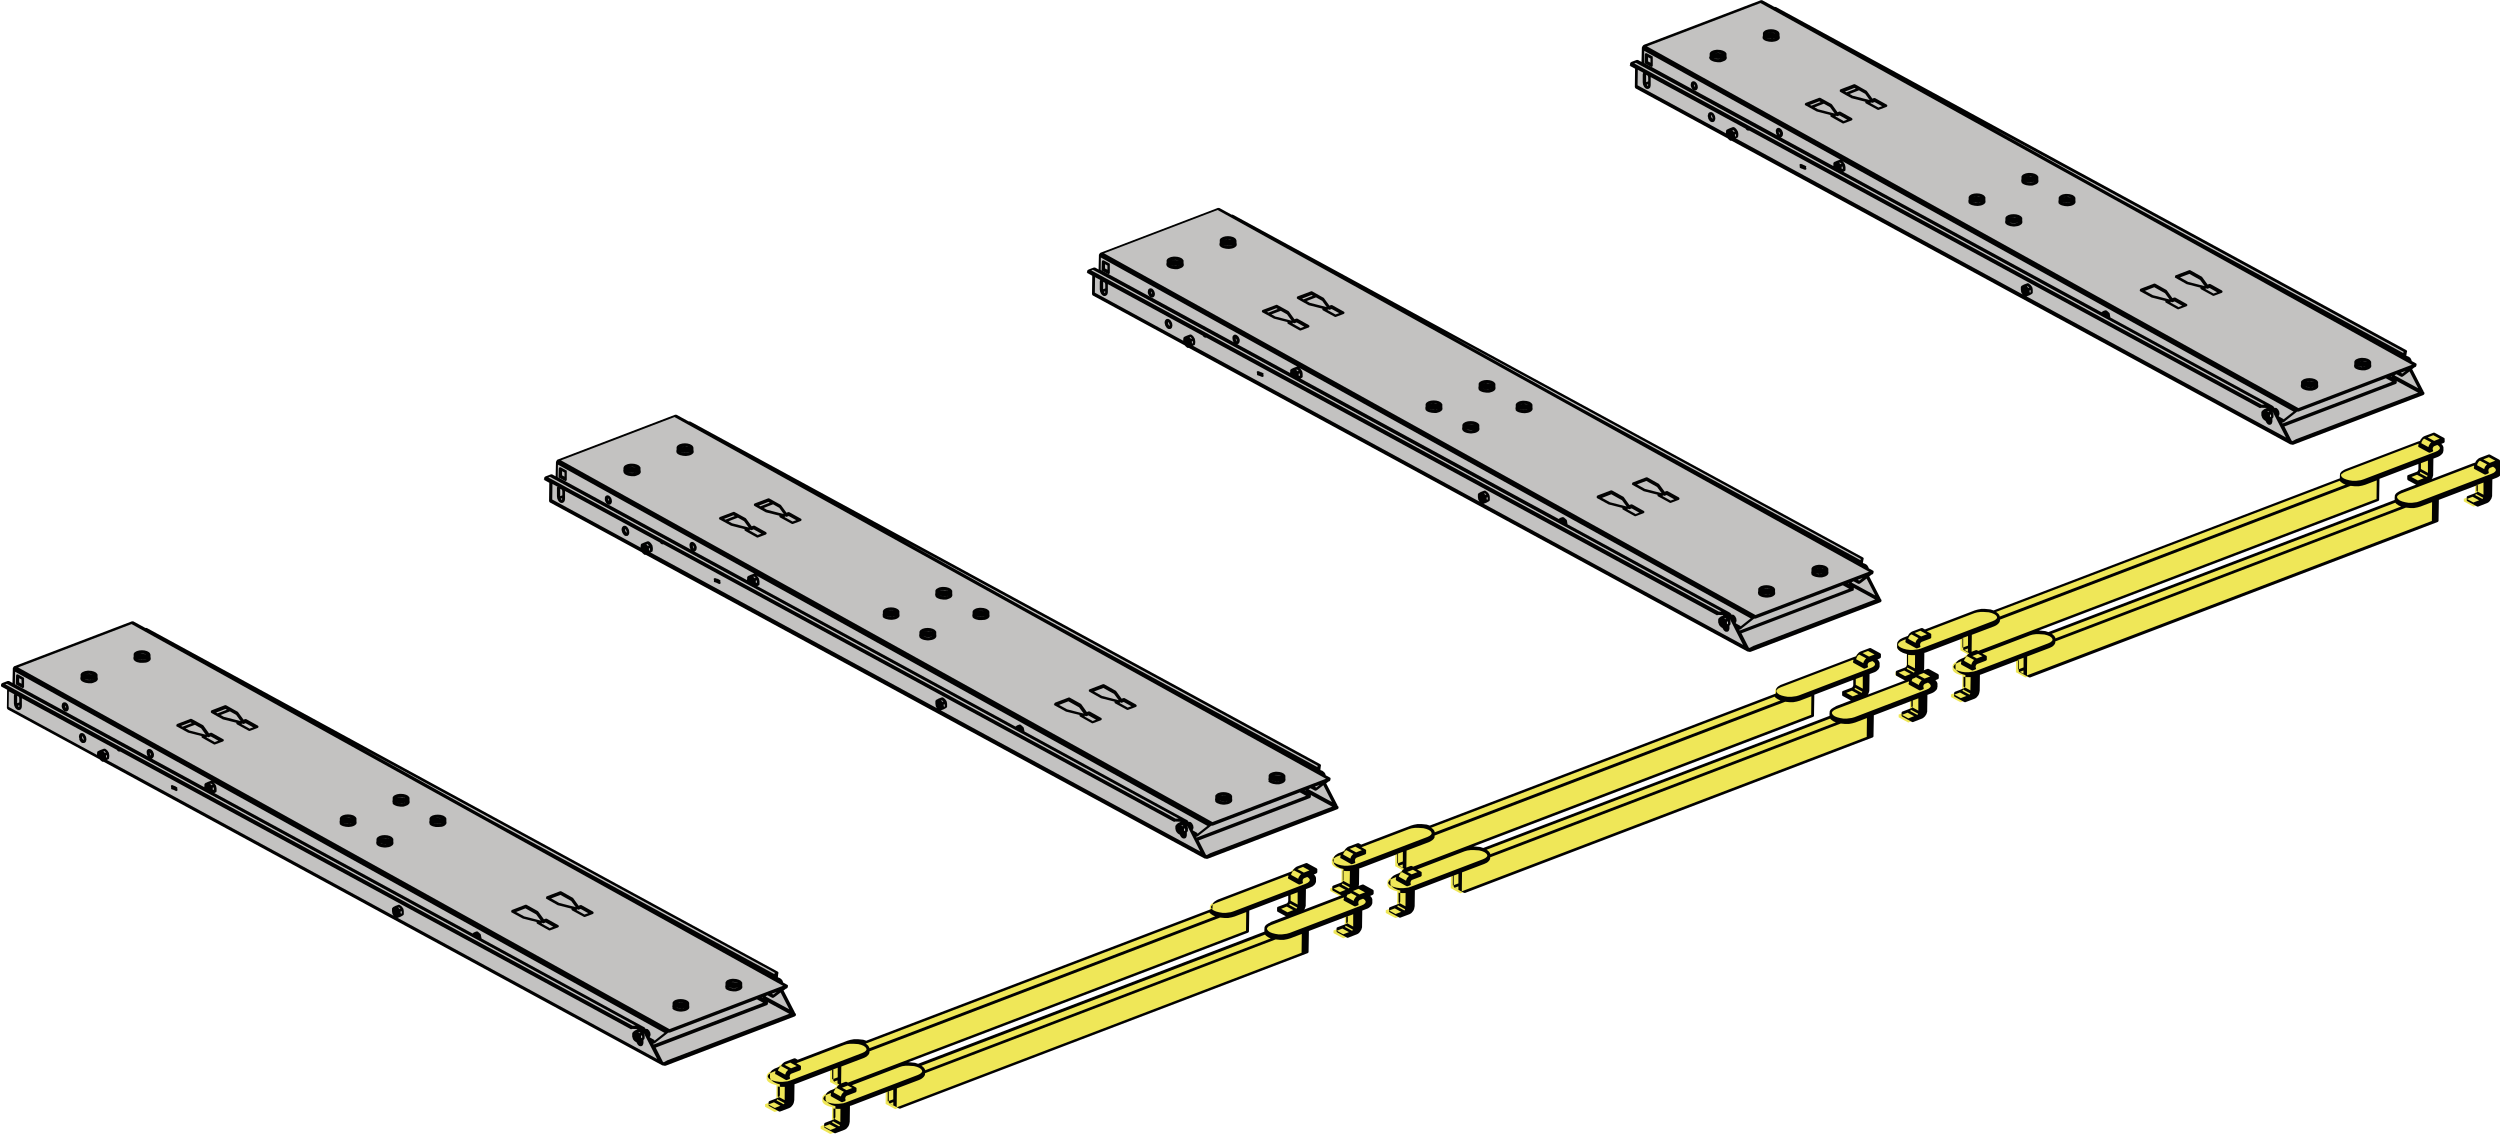 <?xml version="1.0" encoding="UTF-8"?> <svg xmlns="http://www.w3.org/2000/svg" xmlns:v="https://vecta.io/nano" width="304.743" height="138.406" viewBox="0 0 228.57 103.79"><path d="M221.54 35.91l-.06-.02v-.05l-.02-.08-1.06-2.05.3-.24.12-.04v-.02-.03-.02l.02-.01v-.02h-.01l-.01.03L160.97.13l-10.69 4.08-.02.01-.03.01-.01.03-.02.02-.02.03-.01.03-.01.03v.03l-.03 1.45-.49-.26v-.01h-.02-.03l-.02.01-.45.17-.03.02-.02.02-.01.03-.01.03.01.03.01.01.01.01.54.29h0l-.02 1.7v.03l.01.02.01.02.02.02h.01l8.41 4.57v.01l.03.04.03.03.05.05.1.08.09-.04 51.06 27.77.08.04.08.01h.01l.01.01h.01.01.01.01l.02-.01 11.86-4.52.01-.01.05-.04-.04-.07zm-5.27-5.12l.02.01 3.56 1.98.1.05.08.05.36.2-.02-.07-.04-.12-.07-.11-.05-.05-.08-.04-.09-.04-.1-.04-.08.04-.01-.01-.02-.07v-.01-.01l-.01-.01v-.01l.07-.38v-.01-.01h0l.01-.01h0 0 0v-.01h0l.01-.01v-.01-.02h-.01L162.3.74h-.01-.03l-.07.03 31.13 17.28 22.95 12.74zm-44.43 24.03v-.05l-.02-.08-1.06-2.05.3-.24.11-.05v-.02l.01-.03v-.01l.01-.02.01-.01h-.01l-.02.02-59.84-33.23-10.69 4.08-.02.01-.03.02-.02.02-.02.03-.01.03-.01.03-.01.02v.03l-.03 1.46-.49-.26-.01-.01h-.02-.02l-.03.01-.45.17-.02.01-.02.03-.01.03-.01.03.01.02.01.02h.01l.54.3h0l-.03 1.7.01.02.01.03.01.02.01.01.01.01 8.41 4.57.01.01.02.03.04.04.05.05.09.07.09-.03 51.07 27.77.08.04.08.01h.01l.01.01h.01.01.01.01l.01-.01 11.86-4.53h.02l.04-.04-.03-.07-.06-.02zm-5.22-5.11l.03.02 3.55 1.97.11.06.07.04.37.21-.02-.07-.04-.12-.07-.11-.06-.05-.07-.04-.09-.05-.1-.03-.08.03h-.01l-.02-.07v-.02h0l-.01-.01v-.01l.06-.38v-.02h.01v-.01h0 0 .01v-.01h0 0l.01-.01v-.02V51h-.01l-57.6-31.33h-.01-.03l-.07.03 31.13 17.28 22.94 12.73zM122.2 73.75l-.01-.06-.02-.08-1.05-2.05.3-.23.11-.05v-.02l.01-.03v-.02l.01-.01v-.02.01l-.02.02-59.85-33.23L51 42.06l-.03.01-.02.02-.02.02-.02.03-.01.02-.02.03-.01.03v.03l-.03 1.46-.48-.27h-.01l-.02-.01h-.02l-.03.01-.45.17-.02.02-.02.02-.02.03v.03.03l.01.02h.01l.54.29v.01l-.02 1.69.01.03v.02l.01.02.02.02.01.01 8.41 4.57h0l.03.04.03.03.05.05.1.08.09-.03 51.07 27.77.07.03.08.01.02.01h.01 0l.02.01v-.01h.01l.02-.01 11.86-4.52.02-.01.04-.04-.04-.06-.05-.02zm-5.22-5.11l.02.01 3.56 1.98.1.06.08.04.37.2-.02-.07-.05-.11-.06-.11-.06-.05-.08-.05-.08-.04-.11-.03-.08.03v-.01l-.02-.07-.01-.01v-.01-.01h0l.06-.38v-.02-.01h.01 0v-.01h.01 0 0v-.01h0l.01-.02-.01-.01h0L63.02 38.6l-.02-.01-.02.01-.07.02L94.03 55.9l22.95 12.74zM72.55 92.67v-.05l-.02-.08-1.06-2.05.3-.24.12-.04v-.02-.03l.01-.02.01-.01v-.02h-.01l-.01.03-59.85-33.23-10.68 4.08-.03.01-.02.01-.02.03-.02.02-.02.03-.01.03-.01.03v.03l-.03 1.45-.49-.26v-.01H.69.67l-.03.01-.45.17-.03.02-.01.02-.02.03-.01.03.01.03.01.01.01.01.54.29h0l-.02 1.7v.03l.01.02.01.02.02.02h.01l8.41 4.58h0l.03.04.03.03.05.05.1.08.09-.04 51.06 27.77.08.04.08.01.01.01h.01.01.01.01.01l.02-.01 11.86-4.52.01-.01.05-.04-.04-.07-.06-.02zm-5.21-5.1l.02.01 3.56 1.98.1.05.08.05.36.2-.01-.07-.05-.11-.06-.12-.06-.05-.08-.04-.09-.04-.1-.04-.08.04v-.01l-.03-.07v-.01-.01-.01-.01l.06-.38v-.01-.01h0l.01-.01h0 0 .01v-.01h0v-.01-.01-.02h0L13.37 57.52h-.01-.02l-.07.03 31.12 17.28 22.95 12.74z" fill="#c3c2c1"></path><path fill="#efe758" d="M228.44 42.13l-.88-.48-.82.31-.08.04-.08.06-.07.07-.06.08-.05.09-.04.09h0l-.14.04-.13.04-6.58 2.51-.12.05-.1.06-.09.06-.07.07-.05.07-.03.07-.01.08h0l-.01.24.01.07.02.05h0l-31.79 12.13h0l-.04-.02-.13-.04-.15-.03-.16-.02-.16-.02-.16-.01h-.16l-.16.01-.16.02-.15.03-.15.04-.12.04-4.61 1.76-.1-.05 36.52-13.94.02-1.99 3.82-1.46-.01.7V43l-.02.05-.02.04-.02.05-.04.04-.03.04-.04.03-.04.02-.82.31v.24l.88.48.82-.32.08-.03.07-.06.08-.07.06-.09.05-.09.04-.09.03-.1v-.1l.02-1.52h0l.45-.17.12-.05.1-.05.09-.07.07-.06.05-.08.03-.07.01-.07v-.01l.01-.23h-.01v-.08l-.03-.07-.04-.07-.07-.07-.08-.07-.1-.06-.03-.01.48-.18v-.24l-.88-.48-.82.31-.08.04-.08.06-.07.07-.07.08-.05.1-.03.08h-.01l-.14.04-.13.04-6.57 2.51-.12.05-.1.06-.09.06-.07.07-.05.07-.03.07-.02.08h0v.25l.01.06.02.05h-.01l-31.78 12.13h0l-.04-.01-.14-.05-.15-.03-.15-.02-.16-.02-.16-.01h-.17l-.16.02-.15.01-.16.03-.14.04-.13.04-4.61 1.76-.28-.15-.83.31-.08.04-.07.06-.07.07-.07.08-.05.09-.02.06h-.01l-.48.19-.12.05-.1.06-.09.06-.07.07-.05.07-.03.07-.01.07v.01l-.01.24.01.07.03.07.04.08.07.07.08.06.1.06.11.06.13.04.13.05.15.03.05.01-.01 1.11-.01.05-.01.05-.02.04-.02.05-.03.04-.04.04-.04.02-.04.03-.82.31v.24l.88.48.6-.23-.04.08-.04.09h0l-.14.04-.13.04-6.58 2.51-.12.05-.1.05-.09.07-.07.06-.05.07-.03.08-.01.07v.01.24.07l.02.05h0L135.6 77.66v.01l-.04-.02-.13-.04-.15-.04-.16-.02-.16-.01-.16-.01h-.16l-.16.01-.16.02-.15.03-.14.03-.13.05-4.61 1.76-.1-.06 36.52-13.93.02-2 3.82-1.45-.01.69v.05l-.02.05-.02.05-.02.05-.03.04-.04.03-.04.03-.04.02-.82.32v.24l.88.48.82-.32.08-.04.08-.05.07-.08.06-.08.05-.09.04-.1.03-.1v-.1l.02-1.51h0l.45-.17.12-.05.1-.06.09-.06.07-.07.05-.07.03-.07.01-.07v-.01l.01-.24h-.01v-.07l-.03-.07-.04-.08-.07-.07-.08-.06-.1-.06-.03-.02.48-.18v-.24l-.88-.47-.82.31-.08.04-.08.05-.07.08-.07.08-.05.09-.03.09h0l-.15.04-.13.04-6.57 2.51-.12.05-.1.06-.09.06-.07.07-.05.06-.03.08-.01.07v.01l-.01.24.01.07.02.05h-.01l-31.78 12.12v.01l-.04-.02-.14-.04-.15-.03-.15-.03-.16-.01-.16-.01h-.17l-.16.01-.15.02-.16.03-.14.04-.13.04-4.61 1.76-.28-.16-.82.31-.08.05-.08.05-.07.07-.06.09-.06.09-.02.06h-.01l-.48.19-.12.05-.1.05-.09.07-.07.06-.05.08-.03.07-.01.07v.01l-.01.24.01.07.03.07.04.07.07.07.08.07.1.06.11.06.13.04.14.04.14.04.05.01-.01 1.1-.01.05-.01.05-.02.05-.02.05-.03.04-.04.03-.04.03-.04.02-.82.32v.24l.88.47.6-.23-.04.09-.04.09h0l-.14.03-.13.05-6.58 2.5-.12.05-.1.06-.09.06-.07.07-.04.07-.04.08-.01.07v.01.24.07l.02.05h0L83.93 97.4h0l-.04-.01-.13-.04-.15-.04-.16-.02-.16-.02h-.16-.16l-.16.01-.16.02-.15.02-.14.04-.13.04-4.61 1.76-.1-.05 36.52-13.93.02-2 3.82-1.46-.01.7v.05l-.02.05-.02.05-.02.04-.03.05-.04.03-.04.03-.04.02-.82.31v.24l.88.48.82-.31.08-.04.08-.06.07-.07.06-.08.05-.1.04-.09.03-.1.01-.1.01-1.51v-.01l.45-.16.12-.05.1-.06.09-.07.07-.06.05-.07.03-.08.01-.07v-.01l.01-.23h-.01v-.08l-.03-.07-.04-.07-.07-.07-.08-.06-.1-.07-.03-.01.48-.18v-.24l-.88-.48-.82.32-.08.03-.08.06-.07.07-.07.09-.05.09-.03.09h0l-.15.03-.13.05-6.57 2.51-.12.05-.1.05-.09.06-.07.07-.05.07-.03.08-.01.07v.01l-.01.24.01.07.02.05h-.01L78.85 95.39h0l-.04-.01-.14-.04-.15-.04-.15-.02-.16-.02h-.16-.17l-.16.01-.15.02-.16.02-.14.04-.13.04-4.61 1.76-.28-.15-.82.31-.08.04-.08.06-.07.07-.06.08-.06.09-.02.07h0l-.49.18-.12.05-.1.06-.09.06-.07.07-.05.07-.03.07-.01.08v.01l-.01.24.01.06.03.08.04.07.07.07.08.06.1.06.11.06.13.05.14.04.14.03.05.01-.01 1.11v.05l-.02.05-.02.04-.02.05-.03.05-.04.03-.04.03-.04.02-.82.31v.24l.88.48.82-.31.08-.04.08-.06.07-.07.06-.08.05-.1.04-.1.03-.09.01-.1.02-1.54.1-.03.14-.04 3.57-1.36-.01 1.18.69.37-.07.03-.08.04-.08.06-.07.07-.06.08-.05.09-.03.06h0l-.49.19-.11.05-.11.06-.09.06-.06.07-.06.07-.03.07-.01.08h0v.24.07l.03.08.05.07.06.07.08.06.1.06.12.06.12.05.14.04.15.03.05.01-.02 1.11v.05l-.01.05-.02.04-.03.05-.03.04-.04.04-.04.03-.03.02-.83.31v.24l.88.48.82-.31.08-.04.08-.06.07-.07.06-.09.06-.09.04-.1.02-.1.01-.09.02-1.54.11-.03.13-.04 3.57-1.36-.01 1.17.88.48 37.27-14.22.03-1.99 3.81-1.46-.01.7v.05l-.01.05-.02.05-.03.04-.03.04-.04.04-.03.03-.05.02-.82.31v.24l.88.48.82-.31.08-.04.08-.06.07-.07.06-.09.06-.09.03-.09.03-.1.01-.1.02-1.51v-.01l.44-.17.12-.05.11-.05.08-.07.07-.06.05-.07.03-.08.02-.07v-.01-.23h0l-.01-.08-.02-.07-.05-.07-.06-.07-.09-.07-.1-.06-.02-.01.47-.18v-.24l-.88-.48-.61.23.05-.08.04-.1.03-.1.01-.1.02-1.53.1-.03.14-.04 3.57-1.37-.01 1.18.69.38-.07.02-.08.05-.08.05-.07.07-.06.09-.05.09-.03.06h0l-.49.19-.11.04-.11.06-.09.07-.06.06-.06.07-.03.08-.01.07v.01.24.07l.03.07.05.07.06.07.08.07.1.06.12.05.12.05.14.04.15.04h.05l-.02 1.11v.05l-.01.05-.02.05-.03.05-.03.04-.04.03-.04.03-.03.02-.83.31v.25l.88.47.82-.31.08-.04.08-.06.07-.07.06-.08.06-.09.04-.1.02-.1.01-.1.02-1.53.11-.03.13-.05 3.57-1.36-.01 1.18.88.48 37.27-14.22.03-2 3.81-1.45-.01.69v.05l-.01.05-.02.05-.03.05-.03.04-.04.03-.03.03-.05.02-.82.31v.25l.88.48.82-.32.08-.04.08-.06.07-.07.06-.08.06-.09.03-.1.03-.1.01-.1.02-1.51h0l.44-.17.12-.05.11-.06.08-.06.07-.07.05-.07.03-.07.02-.08h0v-.24h0l-.01-.07-.02-.08-.05-.07-.06-.07-.09-.06-.1-.06-.02-.02.47-.18v-.24l-.88-.48-.61.24.05-.09.04-.1.03-.1.01-.09.02-1.54.1-.03.14-.04 3.57-1.36-.01 1.17.69.38-.07.03-.08.04-.08.06-.07.07-.06.08-.06.09-.02.06h0l-.49.19-.12.05-.1.06-.09.06-.06.07-.06.07-.03.07-.01.07v.01.24.07l.03.07.05.08.06.06.08.07.1.06.12.06.12.04.14.05.15.03.05.01-.02 1.1v.05l-.01.05-.02.05-.03.05-.03.04-.04.04-.04.02-.03.03-.83.31v.24l.88.48.82-.32.08-.03.08-.06.07-.07.06-.09.06-.09.04-.1.02-.1.01-.09.02-1.54.11-.03.13-.04 3.57-1.37-.01 1.18.88.48 37.27-14.22.03-2 3.81-1.45-.01.69V45l-.02.05-.01.05-.03.05-.03.04-.04.04-.03.03-.05.02-.82.31v.24l.88.48.82-.32.08-.03.08-.06.07-.07.06-.09.06-.09.03-.1.03-.1.01-.09.02-1.52h0l.44-.17.12-.05.11-.06.08-.06.07-.07.05-.07.03-.07.02-.07v-.01-.23h0l-.01-.08-.02-.07-.05-.07-.06-.07-.09-.07-.1-.06-.02-.01.47-.18v-.24z"></path><g fill="#020202"><path d="M156.28 5.19s-.01.02-.01.03v.06s0 .03.01.04l.03.06s.01.02.02.03l.05.06s.02.02.03.02l.1.06.12.05.13.04.27.04h.27l.14-.04.25-.1.07-.05s.02-.01.02-.02l.05-.06s.01-.02.02-.03l.02-.06v-.03c0-.01.01-.02 0-.03V5.2s-.01-.04-.02-.05h0v-.19-.03-.05s-.02-.03-.03-.04l-.05-.07-.07-.06-.18-.09-.22-.06-.24-.02h-.12l-.24.04-.2.08-.08.06-.05.05s-.02.02-.02.03l-.04.08v.05.03.17l-.02.04v.03zm.57.17l.24.02.25-.02.14-.04-.05.02-.28.05h-.21l-.18-.05-.07-.03.17.04zm.58-.47l-.14-.04-.22-.02-.23.02-.06.02.05-.02.27-.03.18.02.15.05h.02zm-8.46 1.09s.03.03.04.03l.48.26-.02 1.62v.04l.01.05s.02.03.02.04.03.04.04.05c0 0 .02.02.03.02l8.38 4.55.02.02.03.04.16.13a.22.22 0 0 0 .08.03h.04.04l51.01 27.72.03.02h.02l.04.02a.1.1 0 0 0 .04.01h.07s.02.02.03.02h.03.03.02.03l11.86-4.53h0l.02-.01c0-.01.01-.01.02-.01l.05-.04s.01-.02.02-.03c0-.01.02-.02.02-.04v-.05-.04l-.04-.07s-.03-.02-.04-.03l-.01-.09h-.02l-1.01-1.97.21-.16.1-.04s.07-.06.07-.11v-.02h0s.02-.03.02-.05v-.03-.05c-.01-.03-.02-.05-.04-.06l-.4-.22v-.02l-.05-.13-.06-.11s-.01 0-.02-.01v-.02l-.15-.11-.2-.08h0-.02l.05-.32s.01-.02.02-.03v-.03-.06h0s-.04-.07-.07-.08L162.36.63h-.02c-.03-.01-.08-.01-.09-.01h-.02l-1.1-.6c-.01 0-.02 0-.03-.01h-.09-.02l-10.68 4.07h0s0 .01-.01.02h-.02s-.04.02-.04.03c-.01 0-.02.02-.03.03l-.02.03-.03.04-.02.04-.02.05s-.01.03-.01.05v.03l-.03 1.25-.31-.17-.05-.01c-.02 0-.09 0-.11.01l-.45.17s-.01.02-.02.02h-.02c-.01 0-.02.02-.03.03l-.03.04-.03.09v.09c0 .01.02.04.03.06zm19.26 8.87l.11.09.02.03-.07.03-.12-.1-.02-.02.08-.03zm-9.76-2.97l.11.1.02.04-.07.03-.11-.09-.03-.04.07-.03zm26.93 14.29l.11.09.02.02-.07.03-.12-.1-.02-.02.07-.03zm.25.33v.07l.01.1v.05l-.08.03v-.05l-.02-.01v-.11-.04l.08-.03zm34.08 5.77l-26.35-14.33-11.65-6.47 38.02 20.68-.02.12zm-51.25-17v.1.05l-.08.03-.02-.07v-.09-.05l.08-.03v.07zm51.15 18.87l-.13-.07.44-.17-.3.24zm-12.1 4.45h0l-.03-.02.03.02zm.04-.46l-.03-.08v-.14l.07-.03.03.08v.14l-.07.03zm11.1-3.67l-.08-.05.05-.02.03.07zm-.53.12l.56.31-10.01 3.82-.04-.07.13-.04.09-.06.04-.04 1.09-.86.06-.02h.06.04l7.96-3.04zm.9.52l.02-.02c.01 0 .02-.02.03-.03l.02-.02.02-.05v-.03-.08-.04l1.95 1.06-11.15 4.25-.33.18h0l-.08-.04h0l-.66-1.3 10.21-3.9zm-11.68 2.47l.12.08-.06.02-.12-.08h0l.06-.02zm11.59-3.26v-.03l.16-.07.41.22h.02c.02.01.03.01.05.02.03 0 .04-.02.05-.02s.03 0 .04-.02h.02l.02-.03s.02 0 .03-.01l.55-.42.79 1.54-2.15-1.17zm-10.2 3.98l-.39-.22-.03-.05.03-.04s.01-.02.02-.03h0l.03-.14-.03-.2-.09-.17-.11-.11s-.02-.01-.03-.02l-.03-.02c-.02 0-.04-.01-.06-.01H208h-.03-.03l-.03-.06s-.01-.02-.02-.03l-.06-.06s-.02-.02-.04-.03h-.02v-.02l-14.82-8.06-.02-.1-.02-.12-.02-.12v-.02c0-.01-.01-.01-.02-.02 0 0 0-.02-.01-.03l-.25-.23h-.02c-.01 0-.03-.01-.04-.02h-.05-.02l-.17.06c-.01.01-.02.01-.03.01l-.09.07h-.02c0 .02 0 .02-.01.02l-.02.02-23.61-12.84.06-.03.1-.06c.01 0 .02-.02.02-.03s.01-.02.02-.03v-.16-.12l-.05-.24-.13-.21-.11-.1 41.25 22.9-.91.71zM150.58 7.77l-.02-.03.12-.05v.1l-.01.07-.09-.09zm.09-.82l.02.14v.34l-.19.07v-.67l.15.08.02.05zm8.04 5.36v.09.05l-.08.03v-.06l-.01-.09v-.05l.08-.03v.06zM160.96.27l59.56 33.07-10.38 3.96-59.56-33.07L160.96.27zm1.76 12.01l-.03-.03-.05-.11-.02-.13h0l.08.11.03.1v.05zm-13.16-6.55l57.48 31.26h-.26l-57.36-31.2.14-.05zm.66.94l-.03.13v.72l.03.2.08.18.06.08.07.07.08.05.05.02h.04.05.04l.05-.02.06-.04.03-.02.02-.02.03-.05s.01-.02.01-.03l.03-.16v-.72-.02l8.67 4.71.06.09.05.04s.02.01.03.02l.05.02a.1.1 0 0 0 .04.01h.05.02.05 0l46.6 25.33c.02.02.06.04.09.04.02 0 .04 0 .06-.01 0 0 0-.02.02-.02h.02 0l.5.02-.03.03-.16.07c-.01.01-.02.01-.03.01l-.11.09-.03.02-.02.02-.07.07h0s0 .03-.01.04c0 .02-.02.03-.02.05v.15.03.04.05l.01.05.02.02h0v.02l.03.09h0l.02.05c.01 0 .01.02.01.02l.07.09h.01l.02.04.04.03.03.03s.01 0 .02.01l.12.08v.03l.05.09.1.13s.01.02.02.02l.08.05.05.02h.04.04s.04 0 .06-.02l.04-.02s.03-.02.04-.03l.03-.04s.02-.02.02-.04l.04-.14v-.29l.08-.08h0v-.02c0-.01.01-.02.01-.04l.01-.02h0v-.26s-.01 0-.02-.01l-.06-.2 1.22 2.37-23.72-12.9.26-.1.17-.09.1-.07s.01-.02.02-.03c0-.01.01-.02.02-.03v-.16-.12l-.02-.14-.03-.11-.14-.19-.19-.15c-.02 0-.04 0-.06-.01h-.05l-.3.11h-.01l-.13.08h-.02l-.02.01-.08.06c0 .01 0 .02-.01.03-.01.02-.03.04-.03.06v.14.05.06l.02.1v.04l.03.11c.01 0 .01.02.01.02l.09.13.02.02-26.23-14.27.04-.02.11-.05c.02-.01.03-.03.04-.04l.02-.02v-.03l.02-.14v-.12l-.02-.13-.03-.1-.13-.2-.1-.1-.1-.07c-.03 0-.04-.01-.06-.01h-.04-.02l-.29.11-.16.07-.03.02-.08.04c-.01 0-.02.02-.03.03 0 .01-.02.02-.02.04l-.02.14v.12h0l-8.08-4.39.02-1.42.48.26zm.06-2.06l17.98 9.98h-.03l-.3.11-.17.08h-.02l-.08.06c-.02.01-.02.03-.03.05 0 .01-.01.02-.01.03v.14.04.05.02l-4.82-2.62.05-.02s.02 0 .03-.01c.01 0 .02-.01.03-.02l.07-.1s.01-.03.02-.04l.02-.18-.02-.1-.08-.18-.06-.08-.12-.1-.04-.02-.05-.02h-.08c-.02 0-.04 0-.06.02l-.04.02s-.03.02-.04.04l-.07.12v.04.07l.03.21.04.09.05.07-12.17-6.62.02-1.17zm14.25 10.72c.02.01.04.02.07.02 0 0 0 .02.01.02h.02c.02 0 .04.01.05.01 0 0 .01.02.03.03h.02.04s0 .02.01.02h.02c.02.01.04.02.06.02 0 0 .01.02.02.03h.03.04c.02.01.02.03.04.03s.04.01.06.01c0 0 .01-.01.02-.01.03-.02.06-.02.07-.05.02-.03.02-.07 0-.1l-.02-.04s0-.03.01-.04c0-.01.01-.02.01-.03v-.03c0-.02-.02-.04-.04-.05v-.01h-.04c-.01-.01-.02-.03-.04-.04H165s0-.01-.02-.01h-.02c-.01-.01-.02-.03-.04-.03h-.03l-.02-.01s0-.02-.01-.02h-.02c-.01-.01-.02-.01-.03-.01-.01-.01-.02-.03-.04-.03h-.04l-.02-.02c-.03-.01-.04-.01-.06-.01h-.05c-.01 0-.02.02-.03.02s-.03.01-.04.03v.04.05l.02.04h0v.03c-.02.07 0 .13.04.16zm-8.36-4.51l.1.17.11.11s.02.02.03.02l.08.03h.05.02.03.05l.06-.04h0s.02-.01.03-.02c0 0 .02-.02.02-.03l.03-.05s.01-.02.02-.03l.03-.15v-.03l-.03-.19-.04-.09-.1-.16-.07-.06-.05-.03s-.02-.01-.03-.01l-.05-.02h-.05-.02-.01s-.04 0-.05.01l-.04.02s-.03.01-.04.02l-.04.04s-.02.02-.02.04l-.05.17v.09l.05.19zm.39-.13l.02.14v.02l-.09-.09-.06-.17v-.08l.04.02.09.16z"></path><path d="M155.14 7.63l-.06-.08-.07-.07-.05-.03s-.02-.01-.03-.01l-.05-.02h-.06-.02c-.02 0-.04 0-.06.02l-.04.02s-.03.02-.04.03l-.03.04s-.02.03-.02.04l-.03.15v.11l.03.1.09.18.11.11s.02.01.03.02l.05.02h.03.05.02.04l.04-.02s.04-.02.05-.03h0l.02-.02h0s.02-.03.03-.04l.03-.05s0-.02.01-.03l.02-.09-.02-.18-.08-.19zm-.16.34l-.09-.13-.02-.13h0 .02l.06.1.03.16zm-3.85-2.76s-.02-.03-.03-.04c0 0 0-.01-.01-.02l-.53-.29h-.03s-.02-.01-.03-.01h0-.02c-.02 0-.03 0-.04.02-.01 0-.03.02-.04.03s-.01.03-.01.04-.01.02-.01.03l-.02.72v.04c0 .02.02.04.03.05 0 0 0 .01.01.02l.53.29s.04.02.06.02c.04 0 .07-.02.1-.06.01 0 .01-.02.01-.03s.01-.02.01-.03v-.72c0-.04 0-.05-.02-.06zm-.23.51l-.22-.12v-.38l.22.12v.38zm44.72 20.84c.01.02.02.05.05.06l1.06.58h.02l1.22.31v.04.05c.01.02.02.05.05.06l1.05.59s.04.02.06.02h.04l.74-.28.05-.05h.02v-.05-.05c0-.01-.02-.02-.03-.03 0-.01-.01-.03-.03-.03l-1.05-.59h-.03-.02 0-.02-.02l-.16.06-.5-.7s-.01 0-.02-.02c0 0 0-.01-.01-.02l-1.06-.59H197h-.02-.02-.02l-1.23.47-.03.03c-.01 0-.03.01-.03.03v.04.05zm3.54 1.49l-.72-.4c0-.01.01-.02.02-.04 0 0 0-.01.01-.02v-.05l.02.03c.02.03.05.05.09.05h.05l.19-.07.69.39-.36.14zm-2.32-1.07l-.73-.4.85-.33.98.55.42.57-1.52-.39z"></path><path d="M198.83 25.33c.02.02.03.04.06.06l1.05.59h.02l1.22.31v.05.04c.02.02.03.04.06.06l1.06.58s.04.02.06.02h.04l.74-.28s.04-.03.05-.05c.01-.01.01-.03.01-.05v-.05c0-.02-.02-.02-.03-.03 0-.01-.01-.02-.02-.03l-1.06-.59h-.03s-.01-.01-.02-.01h-.02-.02l-.16.06-.51-.7-.02-.02-1.07-.6h-.03-.02-.02-.02l-1.23.47-.03.03c-.01 0-.03.01-.03.03v.05.04zm3.54 1.49l-.72-.4c0-.01.01-.03.02-.04l.01-.02v-.05l.02.03c.02.03.05.05.09.05h.04l.19-.07.69.39-.36.13zm-2.32-1.06l-.73-.41.85-.32.98.55.42.57-1.52-.39zm10.34 9.64l.02.04.08.08.1.06.25.09.27.04h.27l.27-.08.12-.06.09-.07.05-.05s.02-.02.02-.04l.02-.06v-.03-.03-.06s0-.02-.01-.04v-.03-.17-.03-.05s-.02-.03-.03-.04l-.03-.05s-.01-.02-.02-.03l-.07-.06-.17-.09-.23-.06-.24-.02-.25.02-.22.06-.1.05-.13.1-.03.03-.03.05s-.01.03-.01.04v.05.17l-.02.05v.02.02.06.05l.03.06zm.53-.02l.24.02h.13l.11-.02.17-.04h0l-.16.05-.3.02-.2-.03-.16-.05h0l.18.04zm.59-.47l-.14-.04-.23-.02-.23.02-.09.03h.01l.16-.05h.18.18l.15.05h.02zm3.73-1.36s.01.02.02.03l.05.06.02.02.1.06.12.05.13.04.27.04h.28l.27-.08.12-.06.09-.07.05-.06s.01-.02.02-.03l.02-.05v-.03c0-.01.01-.02 0-.03v-.06s0-.02-.01-.04v-.03-.17h0v-.03-.05s-.02-.03-.03-.04l-.05-.07-.07-.07-.17-.09-.22-.06-.24-.02h-.13l-.23.04-.2.08-.07.04s-.02.01-.02.02l-.05.05s-.01.02-.02.03l-.04.08v.05.02.02.17l-.02.06v.02.02.06s0 .04.01.05l.03.06zm.72.01l-.2-.03-.1-.03.11.02.24.02.24-.02h.01l-.1.02h-.21zm-.31-.06h-.04l-.01-.02.05.02zm.71-.44l-.15-.04-.22-.02h-.12l-.1.02.06-.02h.18.19l.14.04h.02zm-33.01-12.67l.02.04.07.07.1.07.25.09.27.04h.13l.28-.04.13-.04.11-.06.07-.05s.02-.02.03-.02l.05-.06s.02-.02.02-.04l.02-.06v-.04-.06s0-.04-.01-.05v-.02-.17-.03-.05s-.02-.03-.03-.04l-.05-.07-.07-.06-.17-.09-.22-.06-.25-.02-.25.02-.22.06-.17.1-.05.05s-.01.02-.02.03l-.03.05s-.01.03-.01.04v.05.02.16l-.02.05v.04.06.05l.03.06zm.53-.02l.25.02.24-.02.12-.03-.03.02-.28.05-.3-.02-.17-.06h0l.17.04zm.6-.47l-.15-.04-.23-.02-.23.02-.09.03.08-.03.27-.03h.09l.23.06h.02zm3.72-1.36l.02.04.08.08.1.06.12.05.26.06.27.02.28-.04.13-.04.12-.06.07-.05s.02-.01.02-.02l.05-.06.02-.04.02-.05v-.04-.06s0-.04-.01-.05v-.02-.17h0v-.03-.05s-.02-.03-.03-.04l-.03-.05s-.01-.02-.02-.03l-.14-.11-.09-.04-.22-.06-.25-.02h-.12l-.24.04-.11.04-.17.1-.06.07-.03.05s-.01.03-.02.04v.05.02.16l-.02.06v.04.06.05l.03.06zm.53-.02l.25.02.25-.02.07-.02-.07.03-.3.02-.2-.03-.16-.05h0l.17.04zm.59-.47l-.14-.04-.23-.02h-.11l-.2.04h0l.16-.04h.18.18l.15.05h.01zm-9.35.46s.01.03.02.04l.08.08.1.06.12.05.26.06.27.02.28-.04.13-.04.12-.06.09-.07.05-.05s.02-.03.02-.04l.02-.06v-.04-.06s0-.04-.01-.05v-.02-.18h0v-.04-.05l-.03-.03-.03-.05s-.01-.02-.02-.03l-.06-.06-.18-.1-.22-.06-.25-.02-.24.02-.22.06-.17.1-.06.07-.03.05s-.01.03-.02.04v.05.02.16l-.02.06v.04.06.05l.03.06zm.53-.02l.25.02h.12l.22-.04-.09.03-.3.02h-.1l-.18-.05-.05-.02.14.04zm.45-.5l-.23-.02h-.11l-.2.04.16-.04h.18.18l.14.05h.02l-.14-.03zm3.87-1.33s.01.02.02.03l.05.06.02.02.1.06.12.05.13.04.27.04h.27l.14-.04.25-.1.07-.05s.02-.01.02-.02l.05-.06s.02-.03.02-.04l.02-.06v-.04-.06s0-.04-.01-.06v-.02-.18-.03-.05s-.02-.03-.03-.04l-.05-.07-.07-.07-.17-.09-.22-.06-.24-.02h-.12l-.24.04-.2.08-.09.06-.05.05s-.02.02-.02.03l-.03.05s-.01.02-.01.04v.05.18l-.02.05v.04.05.05l.03.06zm.53-.02l.25.02.25-.02.12-.03-.03.02-.28.05-.3-.03-.16-.05h-.02l.18.04zm.59-.46l-.15-.04-.23-.02h-.12l-.18.04.06-.02.27-.03h.09l.23.07h.02zM161.13 3.42s0 .03.01.04l.03.06s.01.02.02.03l.07.08.1.06.12.05.26.06.27.02.28-.04.13-.04.12-.06.09-.07.05-.05s.02-.02.02-.03l.02-.06v-.03c0-.01.01-.02 0-.03v-.06s0-.03-.02-.05v-.02-.17h0v-.04l-.05-.13s-.02-.03-.03-.04l-.06-.06-.18-.1-.22-.06-.24-.02-.24.02-.22.06-.09.05-.08.06-.05.05s-.01.02-.02.03l-.03.05s0 .02-.01.03v.05.02.18l-.02.05v.03c0 .01-.01.02 0 .03v.06zm.57.09l.24.02h.12l.21-.04-.09.03-.3.02-.2-.03-.16-.05h0l.17.04zm.44-.51l-.23-.02h-.11l-.2.04h0l.16-.04h.18l.26.02.08.04-.14-.04zm6.06 5.33c.02.02.03.04.05.06l.49.28.56.31h.02l1.22.31v.04.05c.01.02.02.05.05.06l1.06.58s.04.02.06.02h.04l.74-.28s.04-.03.05-.05c.01-.01.01-.03.01-.05v-.05c0-.01-.02-.02-.03-.03 0-.01-.01-.03-.03-.03l-1.06-.59h-.03s-.01-.01-.02-.01h-.02-.02l-.15.06-.51-.7-.02-.02-1.07-.6h-.03-.02-.02-.02l-1.23.47-.03.03s-.02.01-.03.02v.05.04zm3.54 1.49l-.72-.4c0-.01.01-.03.02-.04l.01-.02v-.04l.02.02c.02.03.05.05.09.05h0 .04l.19-.07.69.38-.36.13zm-2.32-1.06l-.31-.18.85-.33.57.32.41.57-1.52-.39zm.12-.73l.13.07-.85.33-.13-.07.85-.33z"></path><path d="M164.99 9.55c.02.02.03.05.06.06l1.06.58h.02l1.22.32v.05.05c.01.02.02.05.05.06l1.05.59s.04.02.06.02h.04l.74-.28s.03-.03.05-.04c0 0 .01 0 .02-.01v-.05-.05c0-.02-.02-.02-.03-.04 0 0-.01-.02-.02-.03h-.01l-1.04-.58h-.03s-.01 0-.02-.01h-.02-.03l-.16.06-.5-.7s-.01 0-.02-.02c0 0 0-.01-.01-.02l-1.06-.58h-.03-.02-.02-.02l-1.23.47s-.03.02-.04.04c0 0-.02.01-.03.02v.06.04zm3.55 1.49l-.72-.4c0-.01.01-.03.02-.04l.01-.02v-.05l.02.03c.02.03.05.05.09.05h.04l.19-.07.69.39-.36.14zm-2.32-1.06l-.32-.18.85-.33.57.32.42.58-1.52-.39zm-.74-.4l.85-.33.13.07-.85.33-.13-.07zm-58.84 14.53s-.01.02 0 .03v.06s0 .03.01.04l.03.06s.01.02.02.03l.05.06s.02.02.03.02l.1.06.12.05.13.04.27.04h.27l.14-.04.24-.1.07-.05s.02-.01.02-.02l.05-.06s.01-.02.02-.03l.02-.06v-.03-.03-.06s-.01-.04-.02-.05h0v-.19-.03-.05s-.02-.03-.03-.04l-.05-.07-.07-.07-.18-.09-.22-.06-.24-.02h-.12l-.24.04-.2.08-.09.06-.05.05s-.02.02-.02.03l-.04.08v.05.03.17l-.02.04v.03zm.56.17l.24.02.24-.02.14-.04-.05.02-.28.05-.3-.03-.16-.05h-.02l.18.04zm.59-.46l-.14-.04-.22-.02-.23.02-.06.02.05-.02.27-.03.18.02.15.05h.02zm-8.46 1.08s.03.03.05.04l.48.26-.02 1.62v.04l.01.05s.01.03.02.04c0 .01.03.04.04.05 0 0 .02.02.03.02l8.38 4.55.02.02.03.04.16.14a.22.22 0 0 0 .08.03h.04.04l51.01 27.72.03.02h.02l.04.02s.02.01.04.01h.07s.02.02.03.02h.03.03.02.03l11.86-4.53h0l.02-.01h.02l.04-.04s.01-.02.02-.03c0 0 .02-.02.02-.03h0v-.06-.04l-.04-.07s-.02-.02-.03-.02c0 0-.01-.02-.02-.02v-.08h-.02l-1.01-1.97.21-.16.1-.04s.07-.06.07-.11v-.02h0s.02-.03.02-.05v-.03-.05c-.01-.03-.02-.05-.04-.06l-.4-.22v-.02l-.06-.13-.07-.11s-.01 0-.02-.01v-.02l-.08-.06-.08-.05-.21-.08h-.02l.05-.32s.01-.02.02-.03v-.03-.06h0s-.04-.07-.07-.08l-57.6-31.33c-.02 0-.02 0-.03-.01h-.08-.02l-1.1-.6c-.01 0-.02 0-.03-.01h-.09-.02l-10.69 4.08c-.01.01-.02.01-.03.01 0 0-.04.02-.04.03-.01 0-.02.02-.03.02l-.02.03-.03.04-.02.04-.02.05v.05.03l-.03 1.25-.3-.17-.05-.01h-.05c-.01 0-.05 0-.06.01l-.45.17s-.01.02-.02.02c-.03 0-.04.02-.05.02l-.04.05-.03.08v.09c0 .01.02.04.03.05zm19.26 8.88l.11.09.02.03-.07.03-.12-.1-.02-.02.08-.03zm-9.76-2.98l.03.02.08.08.03.04-.07.03-.11-.1-.02-.04.08-.03zm26.93 14.29l.11.09.02.02-.07.03-.12-.09v-.02l.05-.02zm.25.34v.07l.01.1v.05l-.08.03v-.05l-.02-.01v-.1-.04l.08-.03zm34.08 5.77l-26.35-14.33-11.66-6.47 38.04 20.69-.02.12zm-51.25-17.01v.1.05l-.08.03-.02-.07h0v-.09-.05l.08-.03.02.07zm51.14 18.88l-.13-.07.44-.17-.3.24zm-12.09 4.44h0l-.03-.02.03.02zm.03-.45l-.03-.09v-.14l.07-.03.03.09v.14l-.07.03zm11.11-3.67l-.08-.05.05-.02.03.07zm-.53.12l.56.31-10.01 3.82-.04-.07.13-.04.08-.06.04-.04 1.09-.86.06-.02h.06.04l7.96-3.04zm.9.52l.02-.02c.01 0 .02-.02.03-.03l.02-.02.02-.05v-.04-.08-.05l1.95 1.06-11.15 4.25-.33.18h0l-.08-.04h0l-.66-1.3 10.21-3.9zm-11.69 2.47l.12.08-.06.02-.12-.08h0l.06-.02zm11.6-3.26v-.03l.16-.07.41.22h.02c.02.01.04.01.05.02.02 0 .03-.01.05-.02.02 0 .03 0 .05-.02h.02l.02-.03h.02l.55-.42.79 1.54-2.15-1.17zm-10.2 3.97l-.39-.22-.03-.05.03-.04.02-.04h0l.03-.14-.03-.2-.09-.17-.06-.07-.07-.06-.03-.02c-.03 0-.04-.01-.06-.01h-.05-.04-.03l-.03-.06s-.01-.02-.02-.03l-.06-.06s-.02-.02-.04-.03h-.02v-.02l-14.82-8.06-.02-.1-.02-.12-.02-.12c0-.02-.01-.03-.02-.04 0 0 0-.02-.01-.03l-.25-.23h-.02c-.01 0-.03-.01-.05-.02h-.05-.02l-.17.06c-.01.01-.02.01-.03.01h0l-.08.06-.02.02-.03.02L118.9 34.6l.06-.03.1-.06c.01 0 .02-.02.02-.03s.01-.02.02-.03v-.02-.14-.12l-.02-.13-.03-.11-.13-.2-.11-.1 41.25 22.9-.91.72zM100.93 26.7v-.03l.11-.05v.1l-.01.07-.1-.09zm.1-.82l.02.14v.34l-.19.07v-.67l.15.08.02.04zm8.03 5.35v.09.05l-.08.03v-.06l-.01-.09v-.05l.08-.03v.06zm2.26-12.04l59.56 33.07-10.38 3.96-59.56-33.07 10.38-3.96zm1.76 12.01l-.03-.03-.05-.11-.02-.13h0l.07.11.03.1v.05zm-13.17-6.55l57.49 31.26h-.25s0-.01-.02-.01L99.77 24.71l.14-.05zm.67.95l-.03.13v.72l.03.2.08.18.06.08.07.07.08.05.05.02h.04.05.04l.05-.02s.04-.02.06-.04l.03-.02.02-.02.03-.05s.01-.02.02-.03l.03-.16v-.72-.02l8.67 4.71.06.09.05.04s.02.01.03.02l.05.02s.02 0 .03.01h.05.07 0l46.6 25.34c.02.02.06.04.09.04.02 0 .03 0 .05-.01 0 0 0-.02.02-.02h0l.5.02-.03.03v.02l-.16.06c-.01.01-.02.01-.03.01l-.11.09-.03.02-.02.02h0l-.06.06h0s0 .03-.01.04c0 .02-.02.03-.02.05v.15.02.02.02.05l.01.05s.02.01.02.02h0v.02l.03.09h0l.02.05c.01 0 .01.02.01.02l.07.09.02.02.02.02.04.03h0 0l.02.03s.01 0 .02.01l.13.08v.03l.1.16.07.07.07.05.05.02h.05.05s.04 0 .06-.01l.04-.02s.03-.02.04-.03l.03-.04s.01-.02.02-.03l.04-.14v-.29l.08-.08h0v-.02c0-.01.01-.02.01-.04l.01-.02h0l-.01-.26-.04-.14v-.02l1.19 2.34-23.72-12.9.26-.1.17-.09.1-.07s.01-.02.02-.03c0-.01.01-.02.02-.03v-.02-.14-.12l-.02-.14-.04-.11-.07-.11-.07-.08-.19-.15c-.02 0-.04 0-.06-.01h-.04-.02l-.29.11h-.01l-.13.08h-.02l-.01.01-.08.06a.63.63 0 0 0-.04.09v.14.05.07l.02.08v.05l.03.11c.01 0 .01.02.01.02l.09.13.03.02-26.24-14.27.04-.02.1-.04c.02-.01.03-.03.04-.04l.02-.02v-.03l.02-.14v-.12l-.04-.23-.13-.21-.1-.1-.1-.07c-.02 0-.04 0-.06-.01h-.04l-.3.11-.16.07-.03.02-.07.03c-.01 0-.01.02-.02.03-.01.02-.02.03-.03.05l-.02.14v.02.1h0l-8.08-4.39.02-1.42.48.26zm.06-2.07l17.98 9.98h-.04l-.3.11-.17.08-.03.02-.07.04c-.01.01-.02.03-.03.04 0 .01-.02.03-.02.04v.14l-.01.04v.05.02l-4.82-2.62.05-.02s.02 0 .03-.02c.01 0 .02-.01.03-.02l.07-.1s.01-.03.02-.04l.02-.18-.02-.1-.08-.18-.06-.08-.12-.1-.04-.02-.05-.02h-.06-.03c-.02 0-.04 0-.06.02l-.04.02s-.03.02-.04.04l-.05.07-.02.06v.03.07.03l.03.19.04.09.05.07-12.17-6.62.02-1.17zm14.25 10.73c.02.01.04.02.06.02 0 0 0 .02.02.02.04 0 .06.01.08.01 0 0 .01.02.02.03h.03.03s0 .02.02.02c.04.01.06.02.08.02 0 0 .01.02.02.03h.03c.02 0 .03.01.05.01.01.01.02.03.03.03.02 0 .04.01.06.01 0 0 .01-.01.02-.01 0 0 0-.01.02-.01.02-.01.05-.01.06-.04.02-.03.01-.07 0-.1h0l-.02-.05c0-.01 0-.02.01-.03 0-.01.02-.02.02-.04 0-.01 0-.02-.01-.03 0-.02-.02-.04-.04-.05v-.01h-.04c-.01-.01-.02-.03-.04-.03s-.02-.01-.04-.01c-.03-.01-.04-.03-.06-.03h-.03s-.02-.01-.03-.01c0 0 0-.01-.01-.02-.02 0-.02 0-.02-.01h-.03c-.01-.01-.02-.03-.04-.03h-.04l-.02-.02c-.02-.01-.04-.01-.06-.01h-.04c-.02 0-.03.02-.04.03 0 0-.02 0-.03.02v.05.05l.02.04h0v.03c-.02.06 0 .12.04.16zm-8.36-4.52l.1.17.11.11s.02.02.03.02l.08.03h.05.05.05l.06-.04h0s.02-.01.03-.02c.01 0 .02-.02.03-.03l.03-.05s.01-.02.01-.03l.03-.15v-.03l-.03-.19-.04-.09-.1-.16-.13-.1s-.02-.01-.03-.01l-.05-.02h-.05-.02-.01-.05l-.04.02s-.03.01-.04.03l-.04.04s-.02.02-.03.04l-.03.07-.02.09v.09l.05.19zm.39-.13l.02.14v.03l-.06-.04-.06-.1-.03-.12v-.08l.04.02.09.16z"></path><path d="M105.54 26.65l-.04-.09-.06-.08-.07-.07-.05-.03s-.02-.01-.03-.01l-.05-.02h-.06c-.04 0-.06 0-.08.02l-.04.02s-.03.02-.04.03l-.03.04s-.02.03-.02.04l-.03.15v.11l.03.1.09.18.11.11s.02.01.03.02l.05.02h.03.05.06l.04-.02s.04-.02.05-.03h0l.02-.02h0s.02-.03.03-.04l.03-.05s0-.02.01-.03l.02-.09v-.09l-.05-.19zm-.2.25l-.09-.13-.02-.13h0l.08.1.03.16zm-3.85-2.76s-.02-.03-.03-.04l-.54-.3h-.03c-.01 0-.02-.01-.03-.01h0c-.04 0-.05 0-.06.02-.01 0-.03.02-.04.03s-.01.03-.01.04-.01.02-.01.03l-.02.72v.04c0 .02.02.04.03.05 0 0 0 .01.01.02l.53.29s.04.02.06.02c.04 0 .07-.02.1-.06.01-.01.01-.02.01-.03s.01-.02.01-.03v-.72c0-.04 0-.05-.02-.06zm-.24.51l-.22-.12v-.38l.22.12v.38zm44.73 20.83c.01.02.02.05.05.06l1.06.58h.02l1.22.31v.04.05c.01.02.02.05.05.06l1.05.59s.04.02.06.02h.04l.74-.28.05-.05h.02v-.05-.05c0-.01-.02-.02-.03-.03 0-.01-.01-.03-.03-.03l-1.05-.59h-.03s-.01 0-.02-.01h-.02-.03l-.16.06-.5-.7s-.01 0-.02-.02c0 0 0-.01-.01-.02l-1.06-.59h-.03s-.01-.01-.02-.01h-.02-.02l-1.23.47-.03.03c-.01 0-.03.01-.04.03v.04.05zm3.54 1.49l-.72-.4c0-.01.01-.02.02-.04 0 0 0-.01.01-.02v-.05l.02.03c.02.03.05.05.09.05h.05l.19-.07.69.39-.36.14zm-2.32-1.06l-.73-.4.85-.33.98.55.42.57-1.52-.39z"></path><path d="M149.19 44.26c.02.02.03.04.06.06l1.05.59h.02l1.22.31v.04.05c.01.02.02.05.05.06l1.06.58s.04.02.06.02h.04l.74-.28s.04-.03.05-.05c.01-.01.01-.03.01-.05v-.05c0-.02-.02-.02-.03-.04 0 0-.01-.02-.02-.03h0l-1.05-.58h-.03-.02-.02-.02l-.16.06-.51-.7-.02-.02-1.07-.6h-.03-.02-.02-.02l-1.23.47-.03.03c-.01 0-.03.01-.03.03v.05.04zm3.54 1.49l-.72-.4c0-.01.01-.03.02-.04l.01-.02v-.05l.02.03c.02.03.05.05.09.05h.04l.19-.07.69.39-.36.13zm-2.33-1.06l-.73-.41.85-.32.98.55.42.57-1.52-.39zm10.35 9.63s.01.03.02.04l.08.08.1.06.11.05.13.04.27.04h.13l.28-.04.13-.04.12-.06.09-.07.05-.05s.02-.02.02-.03l.02-.06v-.03-.03-.06s0-.03-.01-.04v-.03-.17-.03-.05s-.02-.03-.03-.04l-.03-.05s-.01-.02-.02-.03l-.07-.06-.17-.09-.23-.06-.24-.02-.24.02-.22.06-.1.05-.12.1-.03.03-.03.05s-.01.03-.01.04v.05.17l-.02.05v.02.02.06s0 .03.01.05l.03.06zm.35-.06l.18.05.24.02h.13l.21-.04-.09.03-.3.02-.2-.03-.16-.05h0zm.62-.46l-.23-.02-.22.02.15-.03h.19l.17.04.07.03-.13-.04zm-.47 0l-.07.02h.01l.06-.02zm4.35-1.32s.01.02.02.03l.05.06.02.02.1.06.12.05.13.04.27.04h.28l.27-.08.12-.06.09-.07.05-.06s.01-.02.02-.03l.02-.05v-.03c0-.01.01-.02.01-.03v-.06s0-.03-.01-.04v-.03-.17h0v-.04-.05s-.02-.03-.03-.04l-.05-.07-.07-.07-.17-.09-.22-.06-.24-.02h-.13l-.23.04-.2.08-.09.06-.05.05s-.01.02-.02.03l-.04.08v.05.02.02.17l-.02.05v.02.02.06s0 .04.01.05l.03.06zm.72.01l-.2-.03-.1-.03.11.02.24.02.24-.02-.09.02h-.21zm-.31-.06l-.05-.02h-.02l.07.02zm.56-.48l-.22-.02h-.12l-.1.02.06-.02h.18l.26.03.09.04-.15-.04zm-32.86-12.64s.01.02.02.03l.07.08.1.07.12.05.13.04.27.04h.13l.28-.04.13-.04.11-.06.07-.05s.02-.02.03-.02l.05-.06s.02-.02.02-.04l.02-.06v-.02-.02-.06s0-.04-.01-.05v-.02-.17-.03-.05s-.02-.03-.03-.04l-.05-.07-.07-.06-.17-.09-.22-.06-.25-.02-.25.02-.22.06-.17.1-.05.05s-.01.02-.02.03l-.03.05s-.01.03-.02.04v.05.17l-.02.05v.02.02.06s0 .04.01.05l.03.06zm.53-.02l.25.02h.12l.22-.04h-.01l-.28.06-.3-.02-.17-.06h0l.17.04zm.59-.46l-.15-.04-.22-.02-.23.02-.09.03.08-.03.27-.03.18.02.15.05h.02zm3.73-1.36s.01.02.02.03l.08.08.1.06.12.05.26.06.27.02.28-.04.13-.04.12-.06.07-.05s.02-.01.02-.02l.05-.06.02-.04.02-.05v-.02-.02-.06s0-.04-.01-.05v-.02-.17h0v-.04-.05s-.02-.03-.03-.04l-.03-.05s-.01-.02-.02-.03l-.14-.11-.09-.04-.22-.06-.25-.02h-.12l-.24.04-.11.04-.17.1-.06.07-.03.05s-.02.03-.02.05v.05.18l-.02.06v.02.02.06s0 .04.01.05l.03.06zm.53-.02l.25.02.25-.02.07-.02-.07.03-.3.02-.2-.03-.16-.05h0l.17.04zm.58-.47l-.14-.04-.23-.02h-.11l-.2.04.16-.04h.18.18l.15.05h.01zm-9.34.46s.01.03.02.04l.08.08.1.06.12.05.26.06.27.02h.14l.27-.08.11-.06.09-.07.05-.05s.02-.03.02-.04l.02-.06v-.02-.02-.06s0-.04-.01-.05v-.02-.18h0V37v-.05l-.03-.03-.03-.05s-.01-.02-.02-.03l-.06-.06-.18-.1-.22-.06-.25-.02-.24.02-.22.06-.17.1-.06.07-.03.05s-.01.03-.02.04v.05.18l-.02.06v.02.02.06.05l.03.06zm.53-.02l.25.02h.12l.21-.04-.09.03-.3.02-.2-.03-.16-.05h0l.17.04zm.44-.51l-.23-.02h-.11l-.2.04.16-.04h.18.19l.14.05h.02l-.14-.03zm3.88-1.32s.01.02.02.03l.05.06.02.02.1.06.12.05.13.04.27.04h.27l.14-.04.13-.04.12-.06.07-.05s.02-.01.02-.02l.05-.06s.02-.03.02-.04l.02-.06v-.02-.02-.06s0-.04-.01-.06v-.02-.18-.03-.05s-.02-.03-.03-.04l-.05-.07-.07-.07-.17-.09-.22-.06-.24-.02-.24.02-.22.06-.18.1-.05.05s-.02.02-.02.03l-.03.05s-.01.02-.01.04v.05.18l-.02.06v.02.02.05.05l.03.06zm.53-.02l.25.02.24-.02.14-.04-.05.02-.28.05-.3-.03-.16-.05h-.02l.18.04zm.59-.47l-.15-.04-.22-.02h-.12l-.18.04.06-.02.27-.03h.09l.23.06h.02zm-24.82-12.75s0 .03.01.04l.03.06s.01.02.02.03l.07.08.1.06.12.05.26.06.27.02.28-.04.13-.04.12-.06.09-.07.05-.05s.02-.02.02-.04l.02-.06v-.03-.03-.06s0-.03-.02-.04v-.02-.18h0v-.04l-.05-.13s-.02-.03-.03-.04l-.06-.06-.18-.1-.22-.06-.24-.02-.24.02-.22.06-.18.1-.05.05s-.02.02-.02.03l-.03.05s0 .02-.01.03v.05.04.17l-.02.05v.03.03.06zm.57.09l.24.02.24-.02.17-.04h0l-.16.05-.3.02-.2-.03-.16-.05h0l.17.04zm.45-.51l-.23-.02h-.11l-.2.04h0l.16-.04h.18.18l.14.04h.02l-.14-.03zm6.06 5.32c.02.02.03.04.05.06l.49.28.56.31 1.24.31v.06.04c.02.02.03.05.06.06l1.06.58s.04.02.06.02h.04l.74-.28s.04-.03.05-.05c.01-.01.01-.03.01-.05v-.05c0-.02-.02-.02-.03-.03 0-.01-.01-.02-.03-.03l-1.06-.59h-.03s-.02-.01-.03-.01h-.04l-.15.06-.51-.7-.02-.02-1.07-.6h-.03-.04l-1.25.47-.03.03s-.02.01-.03.02v.05.04zm3.54 1.49l-.72-.4c0-.01.01-.03.02-.04l.01-.02v-.04l.02.02c.02.03.05.05.09.05h0 .04l.19-.07.69.38-.36.13zm-2.32-1.05l-.31-.18.85-.33.57.32.41.57-1.52-.39zm.12-.73l.13.07-.85.33-.13-.07.85-.33zm-4.55 1.52c.02.02.03.05.06.06l1.06.58 1.24.32v.05.05c.01.02.02.05.05.06l1.05.59s.04.02.06.02h.04l.74-.28.05-.05c.02-.01.02-.03.02-.05v-.05c0-.01-.02-.02-.03-.03 0-.01-.01-.03-.03-.04l-1.05-.59h-.03-.04-.03l-.16.06-.5-.7s-.01 0-.02-.02c0 0 0-.01-.01-.02l-1.06-.58h-.03-.04l-1.25.47-.03.03c-.01 0-.03.01-.03.03v.05.05zm3.54 1.49l-.72-.4c0-.01.01-.03.02-.04l.01-.02v-.05l.02.03c.02.03.05.05.09.05h.05l.19-.07.69.39-.36.14zm-2.32-1.06l-.32-.18.85-.32.57.32.42.58-1.52-.39zm-.73-.41l.85-.33.13.07-.85.33-.13-.07zM57 43.04s-.01.02 0 .03v.06s0 .03.01.04l.03.06s.01.02.02.03l.05.06.02.02.1.06.12.05.13.04.27.04h.27l.14-.04.24-.1.07-.05s.02-.01.02-.02l.05-.06s.01-.02.02-.03l.02-.06v-.03-.03-.06s0-.04-.02-.05h0v-.19-.03-.05s-.02-.03-.03-.04l-.05-.07-.07-.07-.18-.09-.22-.06-.24-.02h-.12l-.24.04-.2.08-.09.06-.05.05s-.02.02-.02.03l-.05.12v.02.02.17l-.02.04v.03zm.56.17l.24.02.24-.02.14-.04-.05.02-.28.05h-.11l-.19-.03-.16-.05h-.02l.18.04zm.58-.47L58 42.7l-.22-.02-.23.02-.06.02.05-.02.27-.03.18.02.15.05h.02z"></path><path d="M49.69 43.83s.03.03.05.04l.48.26-.02 1.62v.02.02s0 .04.01.04l.02.04c0 .01.03.04.04.05 0 0 .02.02.03.02l8.38 4.55.02.02.03.04.16.14a.22.22 0 0 0 .08.03h.04.04l51.01 27.72.03.02.05.02a.1.1 0 0 0 .04.01h.07s.02.02.03.02h.04.03.05l11.86-4.53h.01c.01-.01.02-.01.02-.01l.05-.04s.01-.02.02-.03c0-.01.02-.02.02-.03h0v-.06-.04l-.04-.07s-.02-.01-.03-.02c0 0-.01-.02-.03-.02v-.08c-.02 0-.02 0-.02-.01l-1.01-1.96.21-.16.1-.04s.07-.06.07-.11c0-.03.02-.05.02-.07v-.03-.05c-.01-.03-.02-.05-.04-.06l-.4-.22v-.02l-.05-.13-.07-.11s-.01 0-.02-.01l-.15-.13-.2-.08h0l.03-.32s.02-.02.02-.04V70v-.06h0s-.04-.07-.06-.08l-57.6-31.33h-.02c-.03-.01-.08-.01-.1-.01h-.02l-1.1-.6c-.01 0-.02-.01-.04-.01h-.09-.02l-10.69 4.08c-.01.01-.02.01-.03.01l-.04.02c-.01 0-.02.02-.03.02l-.02.03-.02.04s-.02.04-.03.05l-.02.05s-.01.03-.01.05v.03l-.03 1.25-.3-.17-.05-.01h-.05c-.01 0-.05 0-.06.01l-.45.17s-.01.02-.02.02h-.02c-.01 0-.02.02-.03.02l-.04.05-.03.08v.09c0 .01.02.04.03.06zm19.26 8.87l.11.09.02.03-.07.03-.12-.1-.02-.02.08-.03zm-9.77-2.97l.11.1.02.04-.07.03-.11-.1-.02-.04.07-.03zm26.94 14.29l.11.09.02.02-.07.03-.12-.09-.02-.02.07-.02zm.24.34v.07l.02.1v.05l-.08.03v-.05l-.02-.02v-.1-.04l.08-.03zm34.08 5.76L94.11 55.8 82.4 49.3 120.47 70l-.02.12zm-51.24-17v.09.05l-.08.03-.02-.07v-.09-.05l.08-.03.02.07zm51.14 18.87l-.13-.07.44-.17-.3.24zm-12.09 4.45h0l-.03-.01h.03zm.03-.46l-.03-.08v-.14l.07-.03.03.08v.14l-.07.03zm11.1-3.67l-.09-.05.05-.02.03.07zm-.53.13l.56.31-10.01 3.82-.04-.07.13-.04.09-.06.04-.04 1.1-.86.06-.02h.06.04l7.96-3.04zm.91.52l.02-.02c.01 0 .02-.02.03-.03l.02-.02.02-.05v-.03-.08-.05l1.95 1.06-11.14 4.25-.33.18h0l-.08-.04h0l-.66-1.3 10.21-3.89zm-11.69 2.47l.12.08-.06.02-.12-.08h0l.06-.02zm11.59-3.27v-.03l.16-.07.41.22h.02.04c.02 0 .03-.01.05-.02.02 0 .03 0 .05-.02l.03-.03c.01 0 .02 0 .03-.01l.54-.42.79 1.54-2.15-1.17zm-10.2 3.98l-.39-.22-.03-.05.03-.04.02-.04h0l.03-.13v-.02l-.03-.18-.09-.17-.06-.07-.07-.06-.03-.02c-.03 0-.05 0-.06-.01h-.06-.03-.03l-.03-.06s-.01-.02-.02-.03l-.06-.06s-.02-.02-.04-.03h-.02l-14.82-8.08-.02-.09-.02-.1-.03-.14c0-.02-.01-.02-.02-.03 0 0 0-.02-.01-.03l-.25-.23c-.03 0-.05-.01-.06-.02h-.05l-.19.07c-.01.01-.02.01-.03.01l-.09.07h-.02c0 .02 0 .02-.01.02l-.02.02-23.61-12.84.06-.03.1-.06c.01 0 .02-.02.02-.03s.01-.02.02-.03v-.02-.15-.12l-.05-.24-.13-.2-.12-.1 41.25 22.9-.91.72zM51.29 45.62l-.02-.03.12-.05v.1l-.01.07-.09-.09zm.1-.82l.02.14v.34l-.19.07v-.67l.15.08.02.04zm8.03 5.36v.09.05l-.08.03v-.06l-.01-.09v-.05l.08-.03v.06zm2.25-12.04l59.56 33.07-10.38 3.96-59.56-33.07 10.38-3.96zm1.77 12.01l-.03-.03-.05-.11-.02-.13h0 .02l.06.11.03.11v.05zm-13.17-6.55l57.49 31.26h-.27l-57.36-31.2.14-.05zm.67.94l-.02.06v.07.72l.03.2.08.18.06.08.07.07.08.05.05.02h.04.05.04l.05-.02s.04-.02.06-.04l.03-.02s.02-.02.02-.03l.03-.05s.01-.02.02-.03l.03-.16v-.72-.02l8.67 4.71.06.08.05.04s.02.01.03.02l.05.02s.02 0 .03.01h.05.02.05 0l46.61 25.34c.02.01.03.01.05.02.01 0 .02.01.03.01.02 0 .03 0 .05-.01 0 0 0-.02.01-.02h.01l.5.02-.03.03-.16.08c-.01.01-.02.01-.03.01l-.12.1h-.01l-.02.04-.07.07h0c-.01.01 0 .03-.01.04 0 .01-.02.02-.02.04h0v.14.03.01.07h.01v.05s.02.01.02.02h0 0v.05l.05.11c.01 0 .01.02.01.03l.08.09h0a.4.4 0 0 0 .03.04l.04.03.03.03s.01 0 .02.01l.13.08v.03l.1.16.07.07.08.05.05.02h.05.05s.04 0 .06-.01l.04-.02s.03-.02.04-.03l.03-.04.02-.04.04-.14v-.02-.27l.08-.08h0c0-.03.01-.04.01-.06 0 0 .01-.01.01-.02v-.26c-.02 0-.02 0-.02-.01l-.04-.13v-.02l1.19 2.34-23.72-12.9.26-.1.17-.09.1-.07s.01-.02.02-.03c0-.01.01-.02.02-.03v-.16-.12l-.02-.14-.03-.11-.14-.19-.19-.15h-.05-.05l-.3.11-.14.08h-.02l-.02.01s-.03.03-.03.04l-.04.03c-.02.01-.03.03-.03.05 0 0-.01.02-.01.03v.14.05.07l.02.08v.05l.03.11c.01 0 .01.02.01.02l.07.1.03.03.02.01L59.47 50.5l.04-.02.1-.04c.02-.01.03-.03.04-.04l.02-.02v-.02l.02-.15v-.12l-.04-.23-.13-.2-.1-.1-.1-.07c-.03 0-.04-.01-.06-.01h-.04-.02l-.29.11-.16.07-.03.02-.08.03c-.02 0-.02.02-.03.04 0 .01-.02.02-.02.04l-.02.14v.12h0l-8.08-4.39.02-1.42.48.26zm.05-2.06l17.98 9.98h-.03l-.31.11-.17.08h-.02l-.08.06c-.02.01-.02.03-.03.05 0 .01-.02.02-.02.03v.14l-.01.04h0v.06.02l-4.82-2.62.05-.02s.02 0 .03-.01c.01 0 .02-.01.03-.02l.07-.1s.01-.03.02-.04l.02-.18-.02-.1-.08-.18-.06-.08-.12-.1-.04-.02-.05-.02h-.06-.03c-.02 0-.04 0-.06.02l-.04.02s-.03.02-.04.04l-.04.07-.02.06v.03.07.03l.03.19.04.09.05.07-12.17-6.62.02-1.17zm14.26 10.72c.02.01.04.02.06.02 0 0 0 .02.02.02h.05c.02 0 .03.02.05.03h.03.03s0 .02.02.03c.04.01.06.02.08.02 0 0 0 .02.02.03h.03c.02.01.03.02.05.02.01.01.01.03.03.03s.04.01.06.01c0 0 .01-.01.02-.01.03-.02.06-.02.07-.05.02-.03.02-.07 0-.1h0l-.02-.05c0-.01.01-.02.01-.04 0-.01.01-.02.01-.03 0-.02 0-.03-.01-.04 0-.02-.02-.04-.04-.05-.01-.01-.02-.01-.04-.01-.01-.01-.02-.03-.04-.04-.02 0-.02 0-.03-.01-.03-.01-.04-.03-.06-.04h-.03c-.02 0-.03-.02-.04-.02h-.06c-.01-.01-.02-.03-.04-.03h-.05s0-.02-.01-.02h-.04-.05c-.02 0-.03.02-.04.03-.01 0-.02 0-.03.02v.06.05l.02.05h0v.02c-.02.05-.01.12.04.15zm-8.36-4.51l.1.17.11.11s.02.01.03.02l.05.02h.03.05.02.03.05s.05-.03.06-.05c0 0 .02-.01.02-.02.01 0 .02-.02.03-.03l.03-.05s.01-.02.01-.03l.02-.08v-.07-.03l-.03-.19-.04-.09-.1-.16-.12-.1s-.02-.01-.03-.01l-.05-.02h-.05-.02-.01s-.04 0-.05.01l-.04.02s-.03.01-.04.03l-.04.04s-.02.02-.03.04l-.03.07-.02.09v.09l.05.19zm.39-.13l.02.14v.03l-.12-.15-.03-.12v-.08l.04.02.09.16z"></path><path d="M55.85 45.49l-.06-.08-.07-.07-.05-.03s-.02-.01-.03-.01l-.05-.02h-.06-.02c-.02 0-.04 0-.06.02l-.04.02s-.03.02-.04.03l-.03.04s-.02.03-.02.04l-.02.08v.07.02.1l.03.1.09.18.11.11s.02.02.03.02l.05.02h.03.05.02.04l.04-.02s.04-.02.05-.03h0l.02-.02h0s.02-.03.03-.04l.03-.05s0-.02.01-.03l.02-.09-.02-.18-.07-.19zm-.16.31l-.09-.11-.02-.13h0 .02l.06.1.03.14zm-3.85-2.74s-.02-.03-.03-.04l-.54-.3h-.03c-.01 0-.02-.01-.03-.01h0-.02c-.02 0-.03 0-.04.02-.01 0-.03.02-.04.03s-.01.03-.01.04-.01.02-.01.03l-.02.72v.02.02c0 .02.02.04.03.05 0 0 0 .01.01.02l.53.29s.04.02.06.02c.04 0 .07-.02.1-.06.01-.01.01-.02.01-.03s.01-.02.01-.03v-.72-.02c0-.02 0-.03-.02-.04zm-.23.51l-.22-.12v-.38l.22.12v.38zm44.73 20.84c.02.02.03.04.06.06l1.06.58 1.24.31v.05.04c.02.02.03.04.06.06l1.05.59s.04.02.06.02h.04l.67-.25.08-.03.05-.05c.02-.01.02-.03.02-.05v-.05c0-.01-.02-.02-.03-.03 0 0-.01-.02-.02-.03l-1.05-.59h-.03s-.01 0-.02-.01h-.05l-.16.06-.5-.7-.02-.02s0-.01-.01-.02l-1.06-.59h-.03-.04l-1.24.47h0l-.03.03c-.01.01-.03.01-.04.03v.05.04zm3.54 1.49l-.72-.4c0-.01.01-.02.02-.04v-.07l.02.03c.02.03.05.05.09.05h.04l.19-.07.69.39-.36.14zm-2.32-1.06l-.73-.4.85-.33.98.55.42.57-1.52-.39zm1.99-1.66c.02.02.03.04.06.06l1.05.59 1.24.31v.05.05c.02.02.03.04.06.06l1.06.58s.04.02.06.02h.04l.74-.28s.04-.03.05-.05a.09.09 0 0 0 .01-.05v-.05c0-.01-.02-.02-.03-.03s-.02-.03-.03-.04l-1.06-.59h-.03-.04l-.18.06-.51-.7-.02-.02-1.07-.6h-.03s-.02-.01-.03-.01h-.04l-1.23.47-.03.03c-.01.01-.03.01-.04.03v.05.05zm3.54 1.49l-.72-.4c0-.01.01-.03.02-.04l.01-.02v-.05l.02.03c.02.03.05.05.09.05h.04l.19-.07.7.39-.36.13zm-2.33-1.05l-.73-.41.85-.32.98.55.42.57-1.52-.39zm10.34 9.63s.01.03.02.04l.08.08.1.06.25.09.27.04h.13l.28-.04.13-.04.12-.06.09-.07.05-.05s.02-.02.02-.04l.02-.06v-.03-.03-.06s0-.02-.01-.04v-.03-.17-.03-.05s-.02-.03-.03-.04l-.03-.05s-.01-.02-.02-.03l-.07-.06-.17-.09-.23-.06-.24-.02-.24.02-.22.06-.1.05-.12.1-.03.03-.03.05s-.01.03-.01.04v.05.17l-.02.05v.04.06s0 .03.01.05l.03.06zm.54-.02l.24.02h.13l.21-.04-.09.03-.3.02-.2-.03-.16-.05h0l.18.04zm.58-.46l-.14-.04-.23-.02-.22.02.15-.03.27.02.15.05h.02zm-.62-.04l-.07.02h.01l.06-.02zm4.35-1.33s.01.02.02.03l.05.06s.02.02.03.02l.1.06.12.05.13.04.27.04h.28l.27-.08.12-.06.09-.07.05-.06s.01-.02.02-.03l.02-.05v-.03c0-.01.01-.02.01-.03v-.06s0-.03-.01-.04v-.03-.17h0v-.04-.05s-.02-.03-.03-.04l-.05-.07-.07-.07-.17-.09-.22-.06-.24-.02h-.13l-.23.04-.2.08-.09.06-.06.07-.03.05s0 .02-.01.03v.05.03.17l-.02.05v.04.06s0 .04.01.05l.03.06zm.73.02l-.2-.03-.16-.05-.04-.02.2.07.24.02.25-.02.11-.03h-.02l-.18.05h-.2zm.4-.5l-.15-.04-.22-.02h-.12l-.07.01.12-.03.28.02.14.04h.02zm-.71-.02h.01l.06-.02-.07.02zM84.06 58.24s.01.02.02.03l.07.07.1.07.12.05.13.04.27.04h.13l.28-.04.13-.04.11-.05.07-.05.03-.03.05-.06s.02-.02.02-.04l.02-.06v-.02-.02-.06s0-.04-.01-.05V58v-.17-.03-.05s-.02-.03-.03-.04l-.05-.07-.07-.07-.17-.09-.22-.06-.25-.02-.24.02-.22.06-.17.1-.05.05s-.01.02-.02.03l-.03.05s-.01.03-.02.04v.05.17l-.02.05v.02.02.06s0 .04.01.05l.03.06zm.54-.02l.25.02.24-.02.12-.03-.03.02-.28.05-.3-.03-.17-.06h0l.17.04zm.59-.46l-.16-.05-.23-.02-.23.02-.09.03.08-.03.27-.03h.09l.23.06h.03zm3.72-1.37s.01.03.02.04l.08.08.1.06.12.05.26.06h.27l.28-.02.13-.04.12-.06.07-.05s.02-.01.02-.02l.05-.06s.02-.02.02-.04l.02-.05v-.02-.02-.06s0-.04-.01-.05v-.02V56h0v-.04-.05s-.02-.03-.03-.04l-.03-.05s-.01-.02-.02-.03l-.15-.11-.09-.04-.22-.06-.25-.02h-.12l-.24.04-.11.04-.17.1-.06.07-.03.05s-.01.03-.02.05v.05.18l-.02.06v.02.02.06s0 .03.01.05l.03.06zm.54-.02l.25.02.25-.02.07-.02-.07.03-.3.02-.2-.03-.16-.05h0l.17.04zm.58-.47l-.14-.04-.23-.02h-.11l-.2.04.24-.05.28.02.15.05h.01zm-9.35.46s.01.02.02.03l.08.08.1.06.12.05.26.06.27.02.28-.04.13-.04.12-.06.09-.07.05-.05s.02-.03.02-.04l.02-.06v-.02-.02-.06s0-.04-.01-.05v-.02-.17h0v-.04-.05s-.02-.02-.02-.03l-.03-.05s-.01-.02-.02-.03l-.06-.06-.18-.1-.21-.06-.25-.02-.24.02-.22.06-.17.1-.06.07-.03.05s-.01.03-.02.04v.04.18l-.02.06v.02.02.06s0 .04.01.05l.03.06zm.54-.01l.25.02h.12l.22-.04-.09.03-.3.02-.2-.03-.16-.05h0l.17.04zm.44-.51l-.23-.02h-.11l-.2.04.24-.05.28.02.14.04h.02l-.14-.03z"></path><path d="M85.53 54.51s.01.02.02.03l.05.06s.02.01.02.02l.1.06.12.05.13.04.27.04h.27l.14-.04.24-.1.07-.05s.02-.01.02-.02l.05-.06s.02-.03.02-.04l.02-.06v-.02-.02-.06s0-.04-.01-.06v-.02-.18-.03V54s-.02-.03-.03-.04l-.05-.07-.07-.07-.18-.09-.22-.06-.24-.02h-.12l-.24.04-.1.04-.18.1-.05.05s-.02.02-.02.03l-.03.05s-.01.03-.01.04v.05.18l-.02.06v.02.02.05s0 .03.01.05l.03.06zm.54-.02l.25.02.24-.02-.19.03-.3-.03-.16-.05h-.01l.18.04zm.61-.02l-.03.02h-.09l.12-.02zm-.03-.44l-.14-.04-.23-.02-.22.02-.12.03.1-.04.27-.03h.09l.23.06h.02zM61.84 41.28v.04l.03.06.02.04.07.07.1.06.12.05.26.06.27.02.28-.04.13-.04.12-.06.09-.07.05-.05s.02-.02.02-.03l.02-.06v-.03-.03-.06s0-.03-.02-.04v-.02-.18h0v-.04l-.02-.08-.03-.05s-.02-.03-.03-.04l-.06-.06-.18-.1-.22-.06-.24-.02-.24.02-.22.06-.1.05-.09.06-.05.05s-.02.02-.02.03l-.04.08v.05.02.02.17l-.02.05v.03.03.06zm.57.08l.24.02.24-.02.17-.04h0l-.16.05-.3.02-.2-.03-.16-.05h0l.17.04zm.44-.5l-.23-.02h-.11l-.2.04.16-.04h.18.18l.14.04h.02l-.14-.03zm6.07 5.32c.02.02.03.04.05.06l.49.28.56.31 1.24.31v.05.05c.02.02.03.05.06.06l1.06.58s.04.02.06.02h.04l.74-.28s.04-.03.05-.05c.01-.01.01-.03.01-.05v-.05c0-.01-.02-.02-.03-.03 0-.01-.01-.03-.03-.03l-1.06-.59h-.03s-.02-.01-.03-.01h-.04l-.15.06-.51-.7-.02-.02-1.07-.6h-.03-.04l-1.24.47h0l-.03.03c-.01 0-.03.01-.04.03v.05.05zm3.54 1.49l-.72-.4c0-.01.01-.03.02-.04l.01-.02v-.04l.02.02c.02.03.05.05.09.05h0 .04l.19-.07.69.38-.36.13zm-2.32-1.06l-.31-.18.85-.33.57.32.41.57-1.52-.39zm.11-.73l.13.07-.85.33-.13-.07.85-.33zm-4.54 1.53c.02.02.03.05.06.06l1.06.58 1.24.32v.05.05c.02.02.03.05.06.06l1.05.59s.04.02.06.02h.04l.74-.28.05-.05c.02-.01.02-.03.02-.05v-.05c0-.01-.02-.02-.03-.03 0-.01-.01-.03-.03-.04l-1.05-.59h-.03-.02-.04l-.16.06-.51-.7-.02-.02s0-.01-.01-.02l-1.06-.58h-.03-.04l-1.24.47h0l-.03.03c-.01.01-.03.01-.04.03v.05.05zm3.54 1.48l-.72-.4c0-.01.01-.03.02-.04 0 0 .01-.01.01-.02v-.05l.02.03c.02.03.05.05.09.05h.05l.19-.07.69.39-.36.14zm-2.32-1.06l-.32-.18.85-.33.57.32.42.58-1.52-.39zm-.73-.4l.85-.33.13.07-.85.33-.13-.07zM7.35 61.97s-.01.02 0 .03v.06s0 .03.01.04l.03.06s.01.02.02.03l.05.06s.02.02.03.02l.1.06.12.05.13.04.27.04h.27l.14-.04.24-.1.07-.05s.02-.01.02-.02l.05-.06s.01-.02.02-.03l.02-.06v-.03-.03-.06s-.01-.04-.02-.05h0v-.19-.03-.05s-.02-.03-.03-.04l-.05-.07-.07-.07-.18-.09-.22-.06-.24-.02h-.12l-.24.04-.2.08-.09.06-.05.05s-.02.02-.02.03l-.04.08v.05.02.18l-.02.04v.03zm.57.17l.24.02.24-.02.14-.04-.04.02-.28.05h-.21l-.18-.05-.07-.03.17.04zm.58-.47l-.15-.04-.22-.02-.23.02-.06.02.05-.02.27-.03.18.02.15.05h.02zm7.1 10.44c.02.01.04.02.07.02 0 0 0 .02.01.02h.03c.02 0 .04.01.05.01 0 0 .01.02.03.03h.03.03s0 .02.02.02c.04.01.06.02.08.02 0 0 0 .02.02.03h0c.02 0 .02 0 .02.01.02 0 .03.01.05.01.01.01.02.03.03.03.02 0 .04.01.06.01 0 0 .01-.01.02-.01.03-.02.06-.02.07-.05.02-.03.01-.07 0-.1h0l-.02-.05c0-.01.01-.03.01-.04s.01-.02.01-.03 0-.02-.01-.03c0-.02-.02-.04-.04-.05v-.01h-.04c-.01-.01-.02-.03-.04-.04-.02 0-.02 0-.03-.01-.03-.01-.04-.03-.06-.04h-.03s-.02-.01-.03-.01c0 0 0-.02-.01-.02h-.05c-.01-.01-.02-.03-.04-.03h-.04c-.01-.01-.01-.02-.02-.03h-.04-.05c-.01 0-.02.02-.03.03-.01 0-.03.01-.03.02v.06.05l.02.05h0c-.02.07-.01.14.04.17zM7.24 67.6l.1.17.11.11s.02.01.03.02l.05.02h.03.05.05.05s.04-.03.06-.04h0s.02-.01.03-.02c.01 0 .02-.02.03-.03l.03-.05s.01-.02.01-.03l.03-.15v-.03l-.03-.19-.04-.09-.1-.16-.07-.06-.05-.03s-.02-.01-.03-.01l-.05-.02h-.05-.02-.01-.04l-.04.02s-.03.02-.04.03l-.04.04s-.02.02-.02.03l-.03.07-.02.09v.09l.05.19zm.39-.13l.02.14v.03l-.06-.04-.06-.1-.03-.12v-.08l.04.02.09.16zm-1.42-3.06l-.06-.08-.07-.07-.05-.03s-.02-.01-.03-.01l-.05-.02H5.9c-.06 0-.08 0-.1.02l-.04.02s-.03.02-.04.03l-.03.04s-.02.03-.02.04l-.03.15v.11l.03.1.09.18.11.11s.02.01.03.02l.05.02h.03.05.06l.04-.02s.04-.02.05-.03l.02-.02h0s.02-.03.03-.04l.03-.05s0-.02.01-.03l.02-.09-.02-.18-.07-.19zm-.16.32l-.09-.11-.02-.13h0l.08.1.03.14zM2.2 61.99s-.02-.03-.03-.04l-.53-.3h-.03s-.02-.01-.03-.01h0c-.03 0-.04 0-.05.02-.01 0-.03.02-.04.03s-.01.03-.01.04-.01.02-.01.03l-.02.72v.02.02c0 .02.02.04.03.05 0 0 0 .01.01.02l.53.29s.04.02.06.02c.04 0 .07-.02.1-.06.01-.01.01-.02.01-.03s.01-.02.01-.03v-.72-.02c0-.02 0-.03-.02-.04zm-.23.51l-.22-.12V62l.22.12v.38zM46.7 83.34c.02.02.03.04.06.06l1.06.58h.02l1.22.31v.05.05c.02.02.03.04.06.06l1.05.59s.04.02.06.02h.04l.67-.25.08-.03.05-.05h.02v-.05-.05c0-.01-.02-.02-.03-.03 0-.01-.01-.03-.03-.03l-1.05-.59h-.03-.02 0-.02-.02l-.16.06-.51-.7-.02-.02s0-.01-.01-.02l-1.06-.59h-.03-.02-.02-.02l-1.22.47h-.01l-.03.03c-.01 0-.03.01-.03.03v.05.05zm3.54 1.49l-.72-.4c0-.01.01-.02.02-.04v-.07l.02.03c.02.03.05.05.09.05h.05l.19-.07.69.39-.36.14zm-2.32-1.06l-.73-.4.85-.33.98.55.42.57-1.52-.39zm1.98-1.66c.02.02.03.04.06.06l1.05.59h.02l1.22.31v.05.05c.02.02.03.04.06.06l1.06.58s.04.02.06.02h.04l.74-.28s.04-.03.05-.05.01-.03.01-.05v-.05c0-.01-.02-.02-.03-.03 0-.01-.01-.03-.03-.04l-1.06-.59h-.03-.02-.02-.02l-.16.06-.5-.7-.02-.02-1.07-.6h-.03s-.01-.01-.02-.01h-.02-.02l-1.23.47-.03.03c-.01 0-.03.01-.03.03v.05.05zm3.54 1.49l-.72-.4c0-.01.01-.03.02-.04l.01-.02v-.05l.02.02c.02.03.05.05.09.05h.04l.19-.07.69.39-.36.13zm-2.32-1.06l-.73-.41.85-.32.98.55.42.57-1.52-.39zm10.34 9.64s.01.02.02.03l.08.08.1.06.25.09.27.04h.13l.28-.04.13-.04.12-.06.09-.07.05-.05s.02-.02.02-.04l.02-.06v-.03-.03V92s0-.02-.01-.04v-.03-.17-.03-.05s-.02-.02-.02-.04l-.03-.05s-.01-.02-.02-.03l-.07-.06-.17-.09-.23-.06-.24-.02-.24.02-.22.06-.1.05-.12.1s-.02.02-.02.03l-.03.05s-.01.03-.01.04v.05.17l-.02.05v.04.06s0 .04.01.05l.03.06zm.53-.02l.24.02h.13l.21-.04-.09.03-.3.02-.2-.03-.16-.05h0l.18.04zm.59-.47l-.14-.04-.23-.02-.22.02.15-.03.27.02.15.05h.02zm-.7-.01h.01l.07-.02-.08.02zm4.43-1.35s.01.02.02.03l.05.06s.02.01.02.02l.1.06.12.05.13.04.27.04h.28l.27-.08.12-.06.09-.07.05-.06s.01-.02.02-.03l.02-.05v-.03c0-.01.01-.02 0-.03v-.06s0-.02-.01-.04v-.03-.17h0v-.04-.05s-.02-.03-.03-.04l-.05-.07-.07-.07-.18-.09-.22-.06-.24-.02h-.13l-.23.04-.2.08-.06.04s-.02.01-.02.02l-.06.08-.03.05s0 .02-.01.03v.05.04.17l-.02.05v.04.06s0 .04.01.05l.03.06zm.72.02l-.2-.03-.16-.05-.03-.02.2.06.24.02.25-.02.13-.03-.04.02-.18.04h-.2zm.4-.51l-.15-.04-.22-.02h-.12l-.07.01.12-.03.28.02.14.04h.02zm-.7-.01h.01l.06-.02-.08.02zM34.42 77.17s.01.03.02.04l.07.07.1.07.12.05.13.04.27.04h.13l.28-.04.13-.04.11-.06.07-.05s.02-.01.03-.02l.05-.06s.02-.02.02-.04l.02-.06v-.04-.06s0-.04-.01-.05v-.02-.17-.03-.05s-.02-.03-.03-.04l-.05-.07-.07-.07-.17-.09-.22-.06-.25-.02-.24.02-.22.06-.17.1-.05.05s-.01.02-.02.03l-.03.05s-.01.03-.02.04v.05.02.16l-.02.05v.04.06s0 .03.01.05l.03.06zm.53-.02l.25.02h.12l.21-.04h0l-.28.05-.3-.03-.17-.06h0l.17.04zm.6-.46l-.16-.05-.23-.02-.23.02h-.04.03l.27-.03h.09l.23.06h.03zm3.72-1.37s.01.03.02.04l.07.07.1.06.12.05.26.06h.27l.28-.02.13-.04.12-.06.09-.08.05-.06s.02-.02.02-.04l.02-.05v-.04-.06s0-.04-.01-.05v-.02-.17h0v-.04-.05s-.02-.03-.03-.04l-.03-.05s-.01-.02-.02-.03l-.15-.11-.09-.04-.22-.06-.25-.02-.24.02-.23.06-.17.1-.06.07-.03.05s-.01.03-.02.04v.05.02.16l-.02.06v.04.06s0 .03.01.05l.03.06zm.53-.02l.25.02.25-.02.07-.02-.07.03-.3.02-.2-.03-.16-.05h0l.17.04zm.59-.47l-.14-.04-.23-.02h-.11l-.2.04.24-.05.28.02.15.05h.01zm-9.35.46s.01.03.02.04l.08.08.1.06.12.05.26.06.27.02.28-.04.13-.04.12-.06.09-.07.05-.05s.02-.03.02-.04l.02-.06v-.04-.06s0-.04-.01-.05v-.02-.17h0v-.04-.05s-.02-.02-.02-.04l-.03-.05s-.01-.02-.02-.03l-.14-.11-.1-.05-.22-.06-.25-.02-.24.02-.22.06-.17.1-.06.07-.03.05s-.01.03-.02.04v.04.02.16l-.02.06v.04.06s0 .03.01.05l.03.06zm.53-.02l.25.02h.12l.21-.04-.09.03-.3.02-.2-.03-.16-.05h0l.17.04zm.45-.5l-.23-.02h-.11l-.2.04.24-.05h.19l.16.04.07.03-.12-.04zm3.87-1.33s.01.02.02.03l.05.06s.02.02.03.02l.1.06.12.05.13.04.27.04h.27l.14-.04.25-.1.09-.08.05-.06s.02-.03.02-.04l.02-.06v-.04-.06s0-.04-.01-.06v-.02V73v-.03-.05s-.02-.03-.03-.04l-.05-.07-.07-.07-.17-.09-.22-.06-.24-.02h-.12l-.24.04-.2.08-.09.06-.05.05s-.02.02-.02.03l-.03.05s-.01.03-.01.04v.05.18l-.02.06v.04.05s0 .03.01.05l.03.06zm.53-.02l.25.02.24-.02-.19.03-.3-.03-.16-.05h-.02l.18.04zm.61-.03l-.03.02h-.08l.11-.02zm-.02-.43l-.14-.04-.23-.02-.22.02-.11.03.1-.04.27-.03h.09l.23.06h.02zM12.2 60.2v.04l.03.06s.01.03.02.04l.07.07.1.07.12.05.26.06h.27l.28-.02.13-.04.12-.06.09-.07.05-.05s.02-.02.02-.04l.02-.06v-.03-.03-.06s0-.03-.02-.04v-.02-.18h0v-.04l-.05-.13s-.02-.03-.03-.04l-.06-.06-.18-.1-.22-.06-.24-.02-.25.02-.22.06-.18.1-.05.05s-.02.02-.02.03l-.03.05s0 .02-.01.03v.05.02.02.17l-.02.05v.03.03.06zm.57.09l.24.02.24-.02.17-.04h0l-.16.05-.3.02-.2-.03-.16-.05h0l.17.04zm.44-.51l-.23-.02h-.11l-.2.04h0l.24-.05h.19l.17.04.08.04-.14-.04zm6.06 5.33c.02.02.03.04.05.06l.49.28.56.31 1.24.31v.05.04c.02.02.03.04.06.06l1.06.58s.04.02.06.02h.04l.74-.28s.04-.03.05-.05c.01-.01.01-.03.01-.05v-.05c0-.01-.02-.02-.03-.03 0-.01-.01-.03-.03-.03l-1.06-.59h-.03s-.01-.01-.02-.01h-.04l-.15.06-.51-.7-.02-.02-1.07-.6h-.03s-.01-.01-.02-.01h-.04l-1.23.47-.03.03c-.01 0-.03.01-.04.03v.05.05zm3.54 1.49l-.72-.4c0-.01.01-.03.02-.04l.01-.02v-.04l.02.03c.02.03.05.05.09.05h0 .04l.19-.07.69.38-.36.13zm-2.32-1.06l-.32-.18.85-.33.57.32.41.57-1.52-.39zm.12-.73l.13.07-.85.33-.13-.07.85-.33z"></path><path d="M16.07 66.33c.02.02.03.04.06.06l1.06.58 1.24.32v.05.05c.02.02.03.05.06.06l1.05.59s.04.02.06.02h.04l.67-.25.08-.03.05-.05c.02-.01.02-.03.02-.05v-.05c0-.02-.02-.02-.03-.03 0 0-.01-.02-.02-.03h-.01l-1.04-.58h-.03s-.01 0-.02-.01h0-.04l-.16.06-.5-.7-.02-.02s0-.01-.01-.02l-1.06-.58h-.03s-.01-.01-.02-.01h-.04l-1.23.47-.03.03c-.01 0-.03.01-.03.03v.05.05zm3.54 1.49l-.72-.4c0-.01.01-.03.02-.04 0 0 .01-.01.01-.02v-.05l.02.03c.02.03.05.05.09.05h.05l.19-.07.69.39-.36.14zm-2.32-1.06l-.32-.18.85-.32.57.32.42.58-1.52-.39zm-.73-.4l.85-.33.13.07-.85.33-.13-.07zm56.07 26.56h0c.02 0 .02 0 .03-.01l.07-.04s0-.02.02-.03c0-.01.02-.02.02-.03h0v-.06-.04l-.04-.07s-.03-.02-.04-.03c0 0 0-.01-.02-.01v-.08c-.02 0-.02 0-.02-.01l-1.01-1.96.21-.16.1-.04s.07-.06.07-.11v-.02s.02-.03.02-.04v-.03-.05c-.01-.03-.02-.05-.04-.06l-.4-.22v-.02l-.05-.13-.06-.11s-.01 0-.02-.01l-.15-.13-.2-.08h0l.03-.32c0-.01.01-.02.02-.03v-.03-.06h0s-.04-.07-.07-.08L13.43 57.41c-.02 0-.02 0-.03-.01h-.08-.03l-1.1-.6h-.03-.09-.02L1.36 60.88c-.01.01-.02.01-.03.01 0 0-.04.02-.05.03 0 0-.02.01-.02.02 0 0-.02.03-.03.03l-.02.04-.02.04-.02.05v.05.03l-.03 1.25-.3-.17-.05-.01H.74c-.01 0-.05 0-.06.01l-.45.17s-.02.02-.03.02c-.02 0-.04.01-.04.02l-.04.05-.03.09v.09c0 .01.02.04.03.05 0 .01.03.03.05.04l.48.26-.02 1.62v.04l.01.04s.02.03.02.04.03.04.04.05l.03.03 8.38 4.55.02.02.03.04.16.13a.22.22 0 0 0 .08.03h.04.04l51.01 27.72.03.02h.02l.04.02s.02.01.04.01h.07s.01.02.03.02h.04.03.02.04l11.86-4.53zM9.54 68.66l.11.1.02.04-.07.03-.11-.1-.02-.04.07-.03zm26.94 14.29l.11.09.02.02-.07.03-.12-.1v-.02l.05-.02zm.25.41v.09.05l-.08.03v-.05l-.02-.02v-.1-.04l.08-.03.02.08zM19.3 71.63l.11.09.02.03-.07.03-.12-.1-.02-.02.07-.03zm51.5 17.42L44.48 74.73l-11.72-6.51 38.07 20.7-.02.12zm-51.25-17v.09.05l-.08.03-.02-.07v-.09-.05l.08-.03.02.07zM70.7 90.92l-.13-.07.44-.17-.31.24zm-.96.32l-.09-.05.05-.02.03.07zm-.53.12l.56.31-10.01 3.82-.04-.07.13-.04.09-.06.04-.04 1.1-.86.06-.02h.06.04l7.96-3.04zm-10.6 4.01h0l-.03-.02.03.02zm.03-.46l-.03-.08v-.15l.07-.03.03.08v.14l-.07.03zm11.48-3.02l.02-.02c.01 0 .02-.02.03-.03l.02-.02.02-.05v-.03-.08-.04l1.95 1.06-11.14 4.25-.33.18h0l-.08-.04h0l-.66-1.3 10.21-3.9zm-.1-.8v-.03l.16-.07.41.22c.04.01.05.01.07.02.03 0 .04-.02.05-.02s.03 0 .04-.02l.04-.03c.01 0 .02 0 .03-.01l.55-.42.79 1.54-2.15-1.17zm-10.2 3.98l-.39-.22-.03-.05.03-.04s.01-.02.02-.03h0l.03-.14v-.02l-.03-.18-.09-.17-.13-.13-.03-.02h-.02c-.01 0-.03 0-.04-.01h-.06-.03-.03l-.03-.06s-.01-.02-.02-.03l-.06-.06s-.02-.02-.04-.03h-.02L44.03 85.8l-.02-.1-.02-.09-.03-.16c0-.02-.01-.02-.02-.03 0 0 0-.02-.01-.03l-.25-.23h-.02c-.01 0-.03-.01-.04-.01h-.05-.02l-.17.07s0 .01-.02.01h-.02 0l-.08.06-.02.02-.03.03L19.6 72.5l.06-.03.1-.06c.01 0 .02-.02.02-.03s.01-.02.02-.03v-.03-.14-.12l-.05-.24-.13-.2-.12-.1 41.25 22.9-.91.72zm-1.39-.72l.12.08-.06.02-.12-.08h0l.06-.03zm-46.4-37.3l59.56 33.07-10.38 3.96L1.65 61.01l10.38-3.96zm1.76 12.01l-.03-.03-.05-.11-.02-.13h0l.08.11.03.1v.05zM.63 62.51l57.48 31.26h-.27L.49 62.56l.14-.05zm1.02 2.04v-.03l.11-.05v.1l-.01.07-.1-.09zm.09-.82l.02.14v.34l-.19.07v-.67l.15.08.02.04zm8.04 5.36v.09.05l-.08.03v-.06l-.01-.09v-.05l.08-.03v.06zm-8.43-7.7l17.98 9.98h-.03l-.3.11-.16.08h-.03l-.07.06c-.02.02-.03.04-.04.06l-.01.02v.14l-.01.04h0v.06.02l-4.82-2.62h.05l.03-.03c.01 0 .02-.01.03-.02l.07-.1s.01-.03.02-.04l.02-.18-.02-.1-.08-.18-.06-.08-.07-.07-.05-.03-.04-.02-.05-.02h-.06-.03c-.02 0-.04 0-.06.01l-.04.02s-.03.02-.04.04l-.03.04s-.01.02-.02.03l-.02.06v.03.07.03l.03.19.04.09.04.07-12.16-6.61.02-1.17zm-.05 2.06l-.03.13v.72l.03.2.08.18.06.08.07.07.08.05.05.02s.03 0 .04.01h.05.04l.05-.02s.04-.02.05-.03l.03-.02s.02-.02.02-.03l.03-.05s.01-.02.02-.03l.03-.16v-.72-.02l8.67 4.71.06.08.05.04s.02.02.03.02l.05.02s.02 0 .03.01h.05.07 0l46.6 25.34c.02.02.06.04.09.04.02 0 .04 0 .06-.01 0 0 0-.02.02-.02h0l.5.02-.03.03-.16.08c-.01.01-.02.01-.03.01l-.13.1h-.01l-.02.03-.07.07h0s0 .03-.01.04c0 .02-.02.03-.02.04h0v.15h0v.03.04.05.05s.02.01.02.02h0l.02.08.03.09c.01 0 .01.02.01.03l.06.07h0l.02.03s.02.03.03.03l.04.03.03.03s.01 0 .02.01l.13.08v.03l.1.17.07.07.05.04s.02.01.03.01l.05.02h.04.05s.04 0 .06-.01l.04-.02s.03-.02.04-.03l.03-.04.02-.04.04-.14v-.02-.27l.09-.09c0-.03 0-.04.01-.06 0 0 .01-.01.01-.02v-.26h-.02l-.06-.2 1.22 2.37-23.73-12.9.26-.1.17-.09.1-.07s.01-.02.02-.03c0-.01.01-.02.02-.03v-.16-.12l-.02-.14-.03-.11-.14-.19-.19-.15c-.02 0-.04 0-.05-.01h-.05l-.3.11-.14.08h-.02l-.02.01s-.03.03-.03.04l-.04.03c-.01.01-.02.03-.03.04 0 .01-.01.02-.02.03v.14.05.07l.02.09v.05l.03.11.07.12.03.03.01.01L9.77 69.47l.04-.02.1-.05c.02-.01.03-.03.04-.04l.02-.02v-.04l.02-.14v-.12l-.04-.23-.13-.2-.1-.09-.1-.07c-.03 0-.05 0-.06-.01h-.05l-.3.11-.16.07-.03.02-.07.03c-.02.01-.03.03-.04.04 0 .01-.02.02-.02.03l-.02.15v.02.1h0L.79 64.62.81 63.2l.48.26z"></path><path d="M228.57 42.13v-.02-.02l-.02-.02c0-.01-.02-.02-.03-.03 0 0 0-.01-.01-.02l-.88-.48h-.05-.04l-.82.31-.1.05-.17.15-.08.1-.06.13-.22.07-3.77 1.44.07-.11.07-.23v-.1l.02-1.43.37-.14.13-.06.12-.07.16-.14s.01-.02.02-.02l.06-.09.04-.1v-.07s.02-.02.02-.03v-.24-.07s0-.02-.01-.04l-.04-.1-.06-.09-.08-.08h-.02l.25-.1.02-.02c.01 0 .02-.02.03-.03 0-.01.01-.03.02-.04v-.02-.24-.02-.02l-.02-.02c0-.02-.02-.03-.03-.04l-.88-.48h-.05-.04l-.82.31-.1.05-.09.07-.16.19-.06.13-.22.07-6.58 2.51-.13.06-.22.14-.08.08-.06.09-.03.08v.03.07s-.01.01-.01.02v.24.03L182.27 55.8l-.28-.09-.5-.05h-.34l-.33.06-.28.08-4.55 1.74-.23-.13h-.04-.05l-.83.31-.1.05-.18.15-.13.21h0l-.44.17-.24.12-.1.08-.08.08-.07.1-.04.1v.07l-.01.02v.24.1l.05.09.06.09.17.15.24.13.13.05.25.07v1l-.05.13-.1.09-.81.31-.02.02c-.01 0-.02.02-.03.03s-.01.03-.01.04v.02.24.02c0 .02 0 .03.02.04 0 .02.02.03.03.04l.78.43-3.39 1.29.07-.11.07-.23v-.1l.02-1.43.37-.14.13-.05.12-.07.18-.16.06-.1.04-.09.02-.07v-.03-.24-.07s0-.03-.01-.04l-.04-.1-.06-.09-.08-.08h-.02l.25-.11.02-.02c.01 0 .02-.02.03-.03 0-.01.01-.03.02-.04 0 0 .01-.01.01-.02v-.24-.02-.02l-.02-.02c0-.01-.02-.02-.03-.03 0 0 0-.01-.01-.02l-.88-.48h-.04-.05l-.82.31-.1.05-.09.07-.16.19-.06.13-.22.07-6.58 2.51-.13.05-.22.14-.08.08-.06.09-.03.08v.03.07s-.01.01-.01.02v.24.02l-31.66 12.08-.28-.09-.49-.05h-.34l-.33.06-.28.08-4.55 1.74-.23-.13h-.04-.05l-.83.31-.1.05-.17.15-.13.21h0l-.44.17-.13.05-.21.14-.08.08-.07.1-.03.07v.03.07l-.01.02v.24.07s0 .02.01.03l.04.09.06.09.17.15.24.13.13.05.25.06v1l-.05.13-.1.09-.81.31-.02.02c-.01 0-.02.02-.03.03s-.01.03-.01.04v.26c0 .04 0 .05.02.06 0 .02.02.03.03.04l.78.43-3.4 1.3.07-.11.07-.23v-.1l.02-1.43.37-.14.25-.12.18-.16.06-.1.04-.09.02-.07v-.03-.24-.07s0-.02-.01-.04l-.04-.1-.06-.09-.08-.08h-.02l.25-.11.02-.02c.01 0 .02-.02.03-.03 0-.01.01-.03.02-.04 0 0 .01-.01.01-.02v-.24-.04l-.02-.02c0-.01-.02-.02-.03-.03 0 0 0-.01-.01-.02l-.88-.48h-.04-.05l-.82.31-.1.05-.17.15-.08.1-.06.13-.22.07-6.57 2.51-.13.06-.22.14-.08.08-.06.09-.03.08v.03.07s-.01.01-.01.02v.24.03L79.2 95.14l-.28-.09-.49-.05h-.34l-.33.06-.28.08-4.55 1.74-.23-.13h-.05-.04l-.82.31-.1.05-.17.15-.13.21h0l-.44.17-.13.05-.22.14-.08.08-.07.1-.04.1v.07s-.01.01-.01.02v.24.1l.05.1.06.09.17.15.24.13.13.05.25.07v1l-.05.13-.1.09-.81.31-.02.02c-.01 0-.02.02-.03.03s-.01.03-.01.04c0 0-.01.01-.01.02v.24c0 .04 0 .05.02.06 0 .01.02.03.03.04l.89.49s.04.02.06.02h.04l.82-.31.1-.05.1-.07.15-.18.06-.11.04-.12.04-.21.02-1.45.15-.05 3.4-1.3v.99c0 .04 0 .05.02.06 0 .01.02.03.03.04l.5.28-.14.12-.13.21h0l-.44.17-.13.05-.22.14-.08.08-.07.1-.04.1v.07l-.01.02v.24.1l.05.09.06.09.17.15.24.13.13.05.25.07v1l-.05.13-.1.09-.81.31-.02.02c-.01 0-.02.02-.03.03s-.01.03-.01.04c0 0-.01.01-.01.02v.24c0 .04 0 .05.02.06 0 .01.02.03.03.04l.89.49s.04.01.05.01h0 .04l.82-.31.1-.05.1-.07.15-.18.06-.11.04-.12.04-.21.02-1.45.15-.04 3.4-1.3v.99c0 .04 0 .05.02.06 0 .01.02.03.03.04l.89.49s.04.01.06.01h0 .04l37.27-14.22.02-.02c.01 0 .02-.02.03-.03 0-.01.01-.03.02-.04l.03-1.93 3.56-1.36v.5h0 0l-.06.15-.08.06-.82.31s-.02.02-.03.02l-.02.02s-.02 0-.02.02v.03.26c0 .04 0 .05.02.06 0 .02.02.03.03.04l.89.49s.04.02.06.02h.04l.82-.32.1-.05.09-.07.08-.09.13-.2.07-.23v-.1l.02-1.43.37-.14.13-.05.12-.07.18-.16.06-.1.04-.09.02-.07v-.03-.24-.07s0-.03-.01-.04l-.04-.1-.06-.09-.08-.08h-.02l.25-.11.02-.02c.01 0 .02-.02.03-.03 0-.01.01-.03.02-.04 0 0 .01-.01.01-.02v-.24-.04l-.02-.02c0-.01-.02-.02-.03-.03 0 0 0-.01-.01-.02l-.88-.48h-.04-.05l-.34.13.03-.15.02-1.45.15-.04 3.4-1.3v.99c0 .04 0 .05.02.06 0 .01.01.02.03.03 0 0 0 .01.01.02l.49.27-.14.12-.13.21h0l-.44.17-.24.12-.1.08-.08.08-.07.1-.04.1v.07l-.01.02v.24.1l.05.09.06.09.08.08.2.14.26.11.25.07v1l-.05.13-.1.09-.81.31-.02.02c-.01 0-.02.01-.03.03-.01.01-.01.03-.01.04v.26c0 .04 0 .05.02.06 0 .02.02.03.03.04l.89.49s.04.01.05.01h0 .04l.82-.31.1-.05.1-.07.15-.18.06-.11.04-.12.04-.21.02-1.45.15-.05 3.4-1.3v.99c0 .04 0 .05.02.06 0 .01.02.03.03.04l.89.49s.04.01.06.01h0 .04l37.27-14.22.02-.02c.01 0 .02-.02.03-.03 0-.01.01-.03.02-.04l.03-1.93 3.56-1.36v.5h0 0l-.06.15-.08.06-.82.31-.02.02c-.01 0-.02.02-.03.03s-.01.03-.01.04v.26c0 .04 0 .05.02.06 0 .02.02.03.03.04l.89.49s.04.02.06.02h.04l.82-.32.1-.05.18-.16.13-.2.07-.23v-.1l.02-1.43.37-.14.13-.06.12-.07.18-.16.06-.09.04-.1v-.07s.02-.02.02-.03v-.24-.07s0-.03-.01-.04l-.04-.1-.06-.09-.08-.08h-.01l.25-.1.02-.02c.01 0 .02-.02.03-.03 0-.01.01-.03.02-.04v-.02-.24-.02-.02l-.02-.02c0-.01-.02-.02-.03-.03 0 0 0-.01-.01-.02l-.88-.48h-.04-.05l-.34.13.03-.14.02-1.45.15-.04 3.4-1.3v.99.02c0 .02 0 .03.02.04 0 .01.02.03.03.04l.5.28-.14.12-.13.2h0l-.44.18-.24.12-.1.08-.08.08-.07.1-.04.1v.07l-.01.02v.24.1l.05.1.06.09.08.08.2.14.26.11.25.07v1l-.05.13-.1.09-.81.31-.02.02c-.01 0-.02.02-.03.03s-.01.03-.01.04l-.01.02v.24.02c0 .02 0 .03.02.04 0 .02.02.03.03.04l.89.49s.04.01.05.01h0 .04l.82-.31.1-.05.1-.07.15-.18.06-.11.04-.12.04-.21.02-1.45.15-.05 3.4-1.3v.99.02c0 .02 0 .03.02.04 0 .01.02.03.03.04l.89.49s.04.01.06.01h0 .04l37.27-14.22.02-.02c.01 0 .02-.02.03-.03 0-.01.01-.03.02-.04v-.02l.03-1.91 3.56-1.36v.5h0 0l-.06.15-.08.06-.81.31-.02.02c-.01 0-.02.02-.03.03s-.01.03-.01.04v.02.24.02c0 .01 0 .03.01.04 0 .02.02.03.03.04l.89.49s.04.02.06.02h.04l.82-.32.1-.05.09-.07.08-.09.13-.2.07-.23v-.1l.02-1.43.37-.14.13-.06.12-.07.18-.16.06-.1.04-.09.02-.07v-.03-.24-.07s0-.02-.01-.04l-.04-.1-.06-.09-.08-.08h-.01l.25-.1.02-.02c.01 0 .03-.02.03-.03s.01-.03.02-.04c0 0 .01-.01.01-.02v-.24zm-1.02-.34l.59.32-.51.2-.59-.32.51-.2zm-.95.43l.12-.11h.02l.64.33h0l-.15.18-.06.11-.04.12v.03l-.66-.36.05-.16.09-.15zm-7.13 2.64l-.13.06-.22.14-.08.08-.06.09-.03.08v.03.07s-.01.01-.01.02v.24.03l-31.66 12.08-.28-.09-.5-.05h-.11l31.06-11.85.02-.02c.01 0 .02-.02.03-.03 0-.01.01-.03.02-.04v-.02l.03-1.91 3.56-1.36v.5h0 0l-.06.15-.08.06-.82.31-.02.02c-.01 0-.02.02-.03.03s-.01.03-.01.04v.02.24.02c0 .02 0 .03.02.04 0 .01.02.03.03.04 0 0 0 .01.01.02l.74.4-1.39.53zm-34.46 15.28v.87l-.51.19v-.88l.51-.19zm-.01 1.45l-.32-.18.32-.12v.3zm-5.16.31h.33l-.02 1.21-.63-.34v-.9l.32.03zm-.39 1.2l.03-.07.66.36-.04.08-.04.03-.65-.35.04-.04zm-.26.2l.59.32-.51.2-.59-.32.52-.2zm8.73-4.94v-.05l-.05-.1-.06-.09-.17-.15-.06-.03L219 45.95l.02.03.08.08.2.14.23.1-31.62 12.06zm39.14-14.26v1.12l-.64-.34v-.53l.64-.24zm-.69 1.04l.66.36-.04.08-.03.03-.65-.35.06-.12zm-.3.27l.59.32-.52.2-.59-.32.51-.2zm-50.19 16.11l.59.32-.51.19-.59-.32.51-.19zm41.37-15.9L180.87 59.5l-.13-.07h-.04-.05l-.39.15.02-1.55 2.03-.77.13-.06.12-.07.1-.08.08-.08.07-.1.04-.1v-.09l.01-.04 32.05-12.23.4.04h.34l.32-.06.28-.08 1.05-.4-.02 1.73zm-37.34 13.96l-.32-.18.33-.12v.3zm.02-1.44v.88l-.51.19v-.88l.51-.19zm41.41-15.8l.64-.24v1.12l-.64-.35v-.53zm-.09.86l.04-.07.66.36-.04.08-.03.03-.65-.35.03-.04zm-.26.2l.59.32-.52.2-.59-.32.51-.2zm-7.07.55l.02.03.08.08.2.14.23.1-31.62 12.06v-.05l-.05-.1-.06-.09-.17-.15-.06-.03 31.42-11.99zM175.7 62.18l-.08.08-.14.21-.04.12v.03l-.66-.36.02-.09.05-.12.17-.06.1-.05.05-.04.52.28h0zm-.94-2.29h.33l-.01 1.21-.63-.34v-.9l.32.03zm-.37 1.13l.66.36-.04.08-.03.03-.65-.35.06-.12zm-.29.27l.59.32-.51.2-.59-.32.52-.2zm5.67-1.24l.09-.06.63.34-.08.08-.07.1-.06.11-.05.15-.65-.36v-.08l.14-.23.06-.06zm.97.14l-.41-.22.52-.2.4.22-.52.2zm41.73-20.41l.59.32-.51.2-.59-.32.51-.2zm-1.05.58l.09-.15.11-.11h.02l.64.33h0l-.08.08-.13.21-.04.12v.03l-.66-.36.05-.16zm-7.28 2.94l.13-.11.21-.1h0l6.57-2.51.07-.02v.02.12s-.02.01-.03.02v.05.04c.01.02.03.05.05.06l.91.49s.04.02.06.02h.04l.24-.09s.02-.02.04-.03c0 0 .02 0 .02-.01v-.06-.05c0-.02-.02-.03-.03-.04v-.11h0v-.02l.06-.13.08-.06.28-.11.13.09.08.1.02.09v.06l-.06.08-.13.11-.21.1-6.57 2.51-.25.08-.45.06h-.31l-.3-.05-.27-.07-.22-.09-.15-.1-.08-.1-.03-.08v-.02-.05l.06-.09zm-38.49 14.88l-.59-.32.52-.2.59.32-.52.2zm-1.03-.08l.06-.06.09-.05.63.34-.16.18-.06.1-.05.15-.65-.36v-.08l.13-.23zm-1 .66l.13-.11.2-.1.28-.11v.02.11s-.02.01-.02.02v.05.04c.01.03.03.06.06.07h.03v.02l.87.48s.04.02.06.02h.04l.25-.09s.04-.03.05-.05c.01-.01.01-.03.01-.04v-.05c0-.01-.02-.02-.03-.03v-.11l.04-.13.1-.09.81-.31.02-.02c.01 0 .02-.02.03-.03 0-.01.01-.03.02-.04v-.02-.24V58v-.02c0-.01-.02-.02-.02-.03s-.01-.02-.02-.03l-.37-.21 4.35-1.66.25-.07.3-.04h.31l.46.03.27.07.22.09.16.11.08.1.03.1v.04l-.06.09-.13.11-.21.1h0l-6.58 2.51-.25.07-.44.05h-.32l-.3-.04-.27-.07-.22-.09-.16-.1-.09-.1-.02-.06h0v-.04-.03l.06-.1zm-5.82 5.84l-.13.06-.22.14-.08.08-.06.09-.03.08v.03.07s-.01.01-.01.02v.24.03l-31.66 12.08-.28-.09-.5-.05h-.11l31.06-11.85.02-.02c.01 0 .02-.02.03-.03 0-.01.01-.03.02-.04l.03-1.93 3.56-1.36v.5h0 0l-.06.15-.08.06-.82.31-.02.02c-.01 0-.02.02-.03.03s-.01.03-.01.04v.02.24.02c0 .02 0 .03.02.04 0 .01.02.03.03.04l.75.41-1.39.53zm-34.46 15.28v.88l-.51.19v-.88l.51-.19zm-.01 1.45l-.32-.18.33-.12v.3zm-5.15.31h.33l-.01 1.21-.63-.34v-.9l.32.03zm-.37 1.12l.66.36-.04.08-.03.03-.65-.35.06-.12zm-.29.28l.59.32-.51.2-.59-.32.52-.2zm8.73-4.94v-.05l-.05-.1-.06-.09-.17-.15-.06-.03 31.42-11.99.02.03.08.08.2.14.22.1-31.62 12.06zm39.14-14.26v1.12l-.64-.35v-.53l.64-.24zm-.72 1.11l.04-.07.66.36-.04.08-.03.03-.65-.35.03-.04zm-.26.2l.59.32-.52.2-.59-.32.51-.2zm-50.2 16.11l.59.32-.51.19-.59-.32.51-.2zm41.37-15.91L129.2 79.23l-.13-.07h-.04-.05l-.4.15.02-1.55 2.03-.77.13-.06.21-.14.09-.08.07-.1.03-.07v-.03-.09l.01-.04 32.05-12.23.4.04h.34l.32-.06.28-.08 1.05-.4-.02 1.73zm-37.34 13.97l-.32-.18.33-.12v.3zm.02-1.45v.88l-.51.19v-.88l.51-.19zm41.41-15.8l.64-.24v1.12l-.64-.35v-.53zm-.09.87l.03-.07.66.36-.04.08-.03.02-.65-.35.03-.04zm-.26.2l.59.32-.52.2-.59-.32.51-.2zm-7.07.54l.02.03.08.08.21.14.22.1-31.61 12.06v-.02-.03l-.04-.1-.06-.09-.08-.08-.09-.07-.06-.03 31.42-11.99zm-38.22 18.24l-.08.08-.14.21-.04.12v.03l-.66-.36.03-.09.05-.12.17-.06.1-.05.05-.04.52.28h0zm-.94-2.29h.33l-.02 1.21-.63-.34v-.9l.32.03zm-.39 1.2l.03-.07.66.35-.04.08-.03.03-.65-.35.03-.04zm-.27.2l.59.32-.51.2-.59-.32.52-.2zm5.67-1.25l.09-.05.63.34-.16.18-.06.11-.05.15-.65-.36v-.08l.13-.23.06-.06zm.97.15l-.41-.22.52-.2.4.22-.52.2zm41.73-20.42l.59.32-.51.19-.59-.32.51-.2zm-1.01.51l.11-.13.09-.05.63.34h0l-.08.08-.14.21-.04.12v.03l-.66-.36.03-.09.07-.15zm-7.27 2.96l.08-.05.2-.1 6.58-2.51.07-.02v.02.11s-.02.01-.03.02v.06.03c.01.03.03.05.05.06l.91.5s.04.02.06.02h.04l.24-.09s.02-.02.04-.03c0 0 .02 0 .02-.01v-.05-.05c0-.02-.02-.03-.02-.04v-.11h0 0l.01-.05.05-.09.08-.06.29-.11.06.04.12.1.06.11v.03.04l-.05.1-.13.11-.21.1-6.57 2.51-.25.07-.45.06h-.31l-.3-.05-.27-.07-.22-.09-.15-.11-.08-.1-.03-.08h0v-.02-.05l.11-.14zm-38.53 14.94l-.59-.32.52-.2.59.32-.52.2zm-1.04-.09l.06-.06.09-.05.63.34-.16.18-.06.1-.05.15-.65-.36v-.08l.14-.23zm-1 .66l.13-.11.2-.1.28-.11v.02.11s-.02.01-.02.02v.05.04c.01.03.03.06.06.07h.03l.88.5s.04.02.06.02h.04l.24-.09s.04-.03.06-.05v-.04-.05c0-.01-.02-.02-.03-.03v-.11l.04-.13.1-.09.81-.31.02-.02c.01 0 .02-.02.03-.03 0-.01.01-.03.02-.04v-.26-.04l-.02-.02c0-.01-.02-.02-.03-.03l-.37-.21 4.35-1.66.25-.07.3-.04h.31l.45.03.27.07.22.09.15.1.08.1.03.1v.04l-.05.09-.13.11-.2.1h0l-6.58 2.51-.25.07-.45.05h-.32l-.3-.04-.27-.07-.22-.09-.16-.1-.09-.1-.02-.06v-.02-.07l.06-.08zm-5.82 5.85l-.13.05-.22.14-.08.08-.06.09-.03.08v.03.07s-.01.01-.01.02v.24.03L83.94 97.25l-.28-.09-.5-.05h-.11l31.06-11.85.02-.02c.01 0 .02-.02.03-.03 0-.01.01-.03.02-.04 0 0 .01-.01.01-.02l.03-1.91 3.56-1.36v.5h0 0l-.06.15-.08.06-.82.31-.02.02c-.01 0-.02.02-.03.03s-.01.03-.01.04v.26c0 .04 0 .05.02.06 0 .02.02.03.03.04l.75.41-1.39.53zM81.67 99.62v.88l-.51.19v-.88l.51-.19zm-.01 1.44l-.32-.18.33-.12v.3zm-5.15.31h.33l-.01 1.21-.63-.34v-.9l.32.03zm-.4 1.2l.03-.07.66.36-.04.08-.04.03-.65-.35.04-.04zm-.26.21l.59.32-.51.2-.59-.32.52-.2zm8.73-4.94v-.05l-.05-.09-.06-.09-.17-.15-.06-.03 31.42-11.99.02.03.08.08.2.14.22.1-31.62 12.06zm39.14-14.26v1.12l-.64-.35v-.53l.64-.24zm-.72 1.11l.03-.07.66.36-.04.08-.03.03-.65-.35.03-.04zm-.26.2l.59.32-.52.2-.59-.32.51-.2zm-8.83.2L77.53 98.97l-.13-.07h-.05-.05l-.4.15.02-1.55 2.03-.77.25-.12.18-.16.07-.1.04-.1v-.1l.01-.04 32.05-12.23.4.04h.34l.32-.06.28-.08 1.05-.4-.02 1.73zM76.57 99.05l-.32-.17.32-.12v.3zm.02-1.44v.88l-.51.19v-.88l.51-.19zM118 81.81l.64-.24v1.12l-.64-.35v-.53zm-.05.8h0l.65.35-.02.06-.06.05-.65-.35.06-.1zm-.3.27l.59.32-.52.2-.59-.32.51-.2zm-7.07.54l.02.03.08.08.2.14.22.1-31.62 12.06v-.05l-.05-.1-.06-.09-.08-.08-.09-.07-.06-.03 31.42-11.99zM71.42 99.36h.33l-.01 1.21-.63-.34v-.9l.32.03zm-.39 1.2l.03-.07.66.35-.04.08-.03.03-.65-.35.03-.05zm-.27.21l.59.32-.51.2-.59-.32.52-.2zm5.67-1.25l.09-.05.63.34-.16.18-.06.1-.05.15-.65-.36v-.08l.13-.23.06-.06zm.97.14l-.41-.22.52-.2.41.22-.52.2zm41.73-20.41l.59.32-.51.2-.59-.32.51-.2zm-.95.43l.12-.11h.02l.64.33h0l-.08.08-.14.21-.04.12v.03l-.66-.36.05-.16.09-.15zm-7.38 3.09l.13-.11.21-.1 6.58-2.51.07-.02v.02.12s-.02.01-.03.02v.04.05c.01.02.03.05.05.06l.91.5s.04.02.06.02h.04l.24-.09s.02-.02.04-.03c0 0 .02 0 .02-.01v-.05-.05c0-.02-.02-.03-.02-.04v-.11h0 0l.01-.05.05-.09.08-.06.28-.11.13.09.08.1.02.09v.04l-.06.1-.13.11-.21.1-6.57 2.51-.25.08-.45.06h-.31l-.3-.05-.27-.07-.22-.09-.15-.11-.08-.1-.03-.08h0v-.06l.05-.09zM72.32 97.66l-.59-.32.52-.2.59.32-.51.2zm-1.04-.09l.06-.06.09-.05.63.34-.16.18-.06.11-.05.15-.65-.36v-.08l.14-.23zm-1 .66l.13-.11.2-.1.28-.11v.02.11s-.02.01-.02.02v.04.05c.01.03.03.06.06.07h.03l.87.5s.04.02.06.02h.04l.24-.09s.04-.03.06-.05v-.05-.04c0-.01-.02-.02-.03-.03v-.11l.06-.15.08-.06.81-.31.02-.02c.01 0 .02-.02.03-.03 0-.01.01-.03.02-.04 0 0 .01-.01.01-.02v-.24-.04l-.02-.02c0-.01-.02-.02-.03-.03l-.37-.21 4.35-1.66.25-.08.3-.04h.31l.45.03.27.07.22.09.15.11.08.1.03.1v.04l-.05.09-.13.11-.2.1h0l-6.57 2.51-.25.08-.44.05h-.32l-.3-.04-.27-.07-.22-.09-.16-.1-.09-.12-.02-.07h0v-.05l.06-.1zm5.08 2.01l.13-.11.2-.1.28-.11v.02.11s-.02.01-.02.02v.05.04c0 .03.03.06.06.08l.03.02.87.48s.04.02.06.02h.04l.24-.09s.04-.03.05-.05c.01-.01.01-.03.01-.05v-.05c0-.01-.02-.02-.03-.03v-.11l.06-.15.08-.06.81-.31.02-.02c.01 0 .02-.02.03-.03 0-.01.01-.03.02-.04 0 0 .01-.01.01-.02v-.24-.04l-.02-.02c0-.01-.02-.02-.03-.03l-.37-.21 4.35-1.66.25-.08.3-.04h.31l.46.03.27.07.22.09.15.11.08.1.03.1v.04l-.06.09-.13.11-.2.1h0l-6.57 2.51-.25.08-.44.05h-.32l-.3-.04-.27-.07-.22-.09-.16-.1-.09-.1-.02-.08h0v-.05l.06-.1zM119 87.1l-37.02 14.13.02-1.73 2.03-.77.13-.06.12-.07.1-.08.08-.08.07-.1.04-.1v-.09l.01-.04 32.05-12.23.4.04h.34l.32-.06.28-.08 1.05-.4-.02 1.73zm5.68-4.91l.12.1.06.11v.03.04l-.05.1-.13.11-.21.1-6.57 2.51-.25.07-.45.06h-.31l-.3-.05-.27-.07-.22-.09-.15-.11-.08-.1-.03-.08h0v-.06l.1-.14.08-.05.2-.1 6.58-2.51.07-.02v.02.11s-.02.01-.03.02v.06.04c.02.02.04.05.06.06l.91.49s.04.02.06.02h.04l.24-.09s.02-.02.04-.03c0 0 .02 0 .02-.01v-.05-.05c0-.02-.02-.03-.02-.04v-.11h0v-.02l.01-.04.05-.09.08-.06.29-.11.06.04zm2.35-1.69l.13-.11.2-.1.28-.11v.02.11s-.02.01-.02.02v.05.04c0 .03.03.06.06.08l.03.02.87.48s.04.02.06.02h.04l.25-.09s.04-.03.05-.05c.01-.01.01-.03.01-.04v-.05c0-.01-.02-.02-.03-.03v-.11l.06-.15.08-.06.81-.31.02-.02c.01 0 .02-.02.03-.03 0-.01.01-.03.02-.04v-.26-.04l-.02-.02c0-.01-.02-.02-.03-.03l-.37-.21 4.35-1.66.25-.07.3-.04h.31l.46.03.27.07.22.09.15.11.08.1.03.1v.04l-.06.09-.13.11-.21.1-6.58 2.51h0l-.25.08-.44.05h-.32l-.3-.04-.27-.07-.22-.09-.16-.1-.09-.1-.02-.06h0v-.04-.03l.06-.1zm43.64-13.14l-37.02 14.12.02-1.73 2.03-.77.25-.12.1-.08.08-.08.07-.1.04-.1v-.09l.01-.04 32.05-12.23.4.04h.34l.32-.06.28-.08 1.05-.4-.02 1.73zm5.75-4.85l.08.1.02.09v.06l-.06.08-.13.11-.21.1-6.57 2.51-.25.07-.45.06h-.31l-.3-.05-.27-.07-.22-.09-.15-.11-.08-.1-.03-.08h0v-.07l.06-.09.13-.11.2-.1h0l6.58-2.51.07-.02v.02.12s-.02.01-.03.02v.04.05c.02.02.03.04.06.06l.91.5s.04.01.06.01h.04l.25-.09.04-.04s.02 0 .02-.01v-.05-.05c0-.02-.02-.03-.03-.04v-.11h0v-.02l.01-.04.05-.09.08-.06.28-.11.13.09zm2.28-1.74l.13-.11.21-.1.27-.11v.02.11s-.02.01-.02.02v.05.04c0 .03.03.06.06.08l.03.02.88.48s.04.02.06.02h.04l.24-.09s.04-.03.06-.05v-.04-.05c0-.01-.02-.02-.03-.03v-.11-.03l.06-.13.08-.06.81-.31.02-.02c.01 0 .02-.02.03-.03 0-.01.01-.03.02-.04v-.02-.24-.02V60l-.02-.02c0-.02-.02-.03-.03-.04l-.36-.2 4.35-1.66.25-.07.3-.04h.31l.46.03.27.07.22.09.15.11.08.1.03.1v.04l-.06.09-.13.11-.21.1-6.58 2.51-.25.07-.44.06h-.32l-.3-.04-.27-.07-.22-.09-.16-.1-.09-.11-.02-.07v-.02-.03l.06-.1zm43.64-13.15l-37.02 14.12.02-1.73 2.03-.77.25-.12.1-.08.08-.08.07-.1.04-.1v-.09l.01-.04 32.05-12.23.4.04h.34l.32-.06.28-.08 1.05-.4-.02 1.73zm5.75-4.85l.08.1.02.09V43l-.06.1-.13.11-.21.1-6.57 2.51-.25.08-.45.06h-.31l-.3-.05-.27-.07-.22-.09-.15-.11-.08-.1-.03-.08v-.02-.05l.06-.09.13-.11.21-.1h0l6.57-2.51.07-.02v.02.12s-.02.01-.02.02v.05.04c.01.02.03.05.05.06l.91.49s.04.02.06.02h.04l.24-.09s.03-.02.04-.04c0 0 .02 0 .02-.01v-.06-.05c0-.02-.02-.03-.03-.04v-.11h0 0l.01-.06.05-.09.08-.06.28-.11.13.09z"></path></g></svg> 